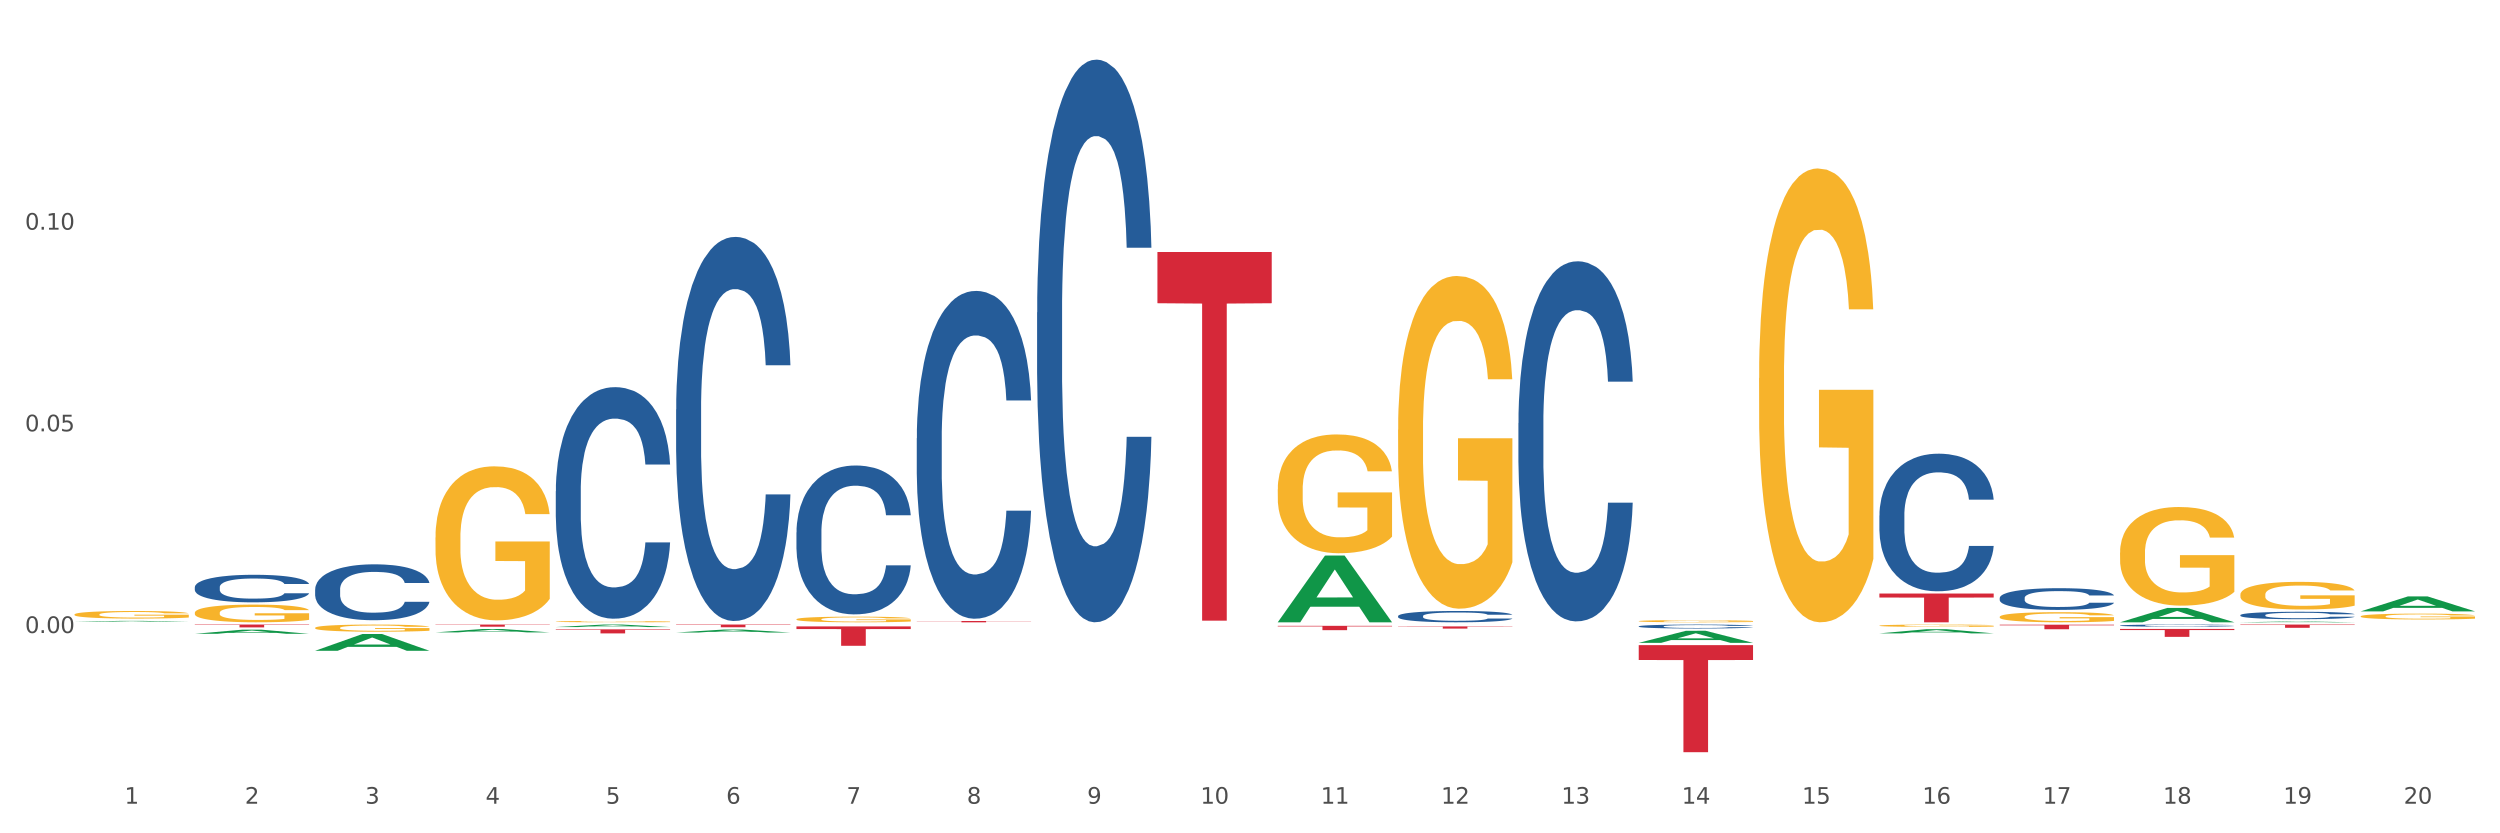 <?xml version="1.0" encoding="utf-8" standalone="no"?>
<!DOCTYPE svg PUBLIC "-//W3C//DTD SVG 1.1//EN"
  "http://www.w3.org/Graphics/SVG/1.1/DTD/svg11.dtd">
<svg xmlns:xlink="http://www.w3.org/1999/xlink" width="1080pt" height="360pt" viewBox="0 0 1080 360" xmlns="http://www.w3.org/2000/svg" version="1.1">
 <rect x="0" y="0" width="1080" height="360" fill="#333333" stroke="none"/>
 <defs>
  <style type="text/css">*{stroke-linejoin: round; stroke-linecap: butt}</style>
 </defs>
 <g id="figure_1">
  <g id="patch_1">
   <path d="M 0 360 
L 1080 360 
L 1080 0 
L 0 0 
z
" style="fill: #ffffff; stroke: #ffffff; stroke-linejoin: miter"/>
  </g>
  <g id="axes_1">
   <g id="matplotlib.axis_1">
    <g id="xtick_1">
     <g id="text_1">
      <!-- 1 -->
      <g style="fill: #4d4d4d" transform="translate(53.812 347.204) scale(0.096 -0.096)">
       <defs>
        <path id="DejaVuSans-31" d="M 794 531 
L 1825 531 
L 1825 4091 
L 703 3866 
L 703 4441 
L 1819 4666 
L 2450 4666 
L 2450 531 
L 3481 531 
L 3481 0 
L 794 0 
L 794 531 
z
" transform="scale(0.016)"/>
       </defs>
       <use xlink:href="#DejaVuSans-31"/>
      </g>
     </g>
    </g>
    <g id="xtick_2">
     <g id="text_2">
      <!-- 2 -->
      <g style="fill: #4d4d4d" transform="translate(105.793 347.204) scale(0.096 -0.096)">
       <defs>
        <path id="DejaVuSans-32" d="M 1228 531 
L 3431 531 
L 3431 0 
L 469 0 
L 469 531 
Q 828 903 1448 1529 
Q 2069 2156 2228 2338 
Q 2531 2678 2651 2914 
Q 2772 3150 2772 3378 
Q 2772 3750 2511 3984 
Q 2250 4219 1831 4219 
Q 1534 4219 1204 4116 
Q 875 4013 500 3803 
L 500 4441 
Q 881 4594 1212 4672 
Q 1544 4750 1819 4750 
Q 2544 4750 2975 4387 
Q 3406 4025 3406 3419 
Q 3406 3131 3298 2873 
Q 3191 2616 2906 2266 
Q 2828 2175 2409 1742 
Q 1991 1309 1228 531 
z
" transform="scale(0.016)"/>
       </defs>
       <use xlink:href="#DejaVuSans-32"/>
      </g>
     </g>
    </g>
    <g id="xtick_3">
     <g id="text_3">
      <!-- 3 -->
      <g style="fill: #4d4d4d" transform="translate(157.774 347.204) scale(0.096 -0.096)">
       <defs>
        <path id="DejaVuSans-33" d="M 2597 2516 
Q 3050 2419 3304 2112 
Q 3559 1806 3559 1356 
Q 3559 666 3084 287 
Q 2609 -91 1734 -91 
Q 1441 -91 1130 -33 
Q 819 25 488 141 
L 488 750 
Q 750 597 1062 519 
Q 1375 441 1716 441 
Q 2309 441 2620 675 
Q 2931 909 2931 1356 
Q 2931 1769 2642 2001 
Q 2353 2234 1838 2234 
L 1294 2234 
L 1294 2753 
L 1863 2753 
Q 2328 2753 2575 2939 
Q 2822 3125 2822 3475 
Q 2822 3834 2567 4026 
Q 2313 4219 1838 4219 
Q 1578 4219 1281 4162 
Q 984 4106 628 3988 
L 628 4550 
Q 988 4650 1302 4700 
Q 1616 4750 1894 4750 
Q 2613 4750 3031 4423 
Q 3450 4097 3450 3541 
Q 3450 3153 3228 2886 
Q 3006 2619 2597 2516 
z
" transform="scale(0.016)"/>
       </defs>
       <use xlink:href="#DejaVuSans-33"/>
      </g>
     </g>
    </g>
    <g id="xtick_4">
     <g id="text_4">
      <!-- 4 -->
      <g style="fill: #4d4d4d" transform="translate(209.756 347.204) scale(0.096 -0.096)">
       <defs>
        <path id="DejaVuSans-34" d="M 2419 4116 
L 825 1625 
L 2419 1625 
L 2419 4116 
z
M 2253 4666 
L 3047 4666 
L 3047 1625 
L 3713 1625 
L 3713 1100 
L 3047 1100 
L 3047 0 
L 2419 0 
L 2419 1100 
L 313 1100 
L 313 1709 
L 2253 4666 
z
" transform="scale(0.016)"/>
       </defs>
       <use xlink:href="#DejaVuSans-34"/>
      </g>
     </g>
    </g>
    <g id="xtick_5">
     <g id="text_5">
      <!-- 5 -->
      <g style="fill: #4d4d4d" transform="translate(261.737 347.204) scale(0.096 -0.096)">
       <defs>
        <path id="DejaVuSans-35" d="M 691 4666 
L 3169 4666 
L 3169 4134 
L 1269 4134 
L 1269 2991 
Q 1406 3038 1543 3061 
Q 1681 3084 1819 3084 
Q 2600 3084 3056 2656 
Q 3513 2228 3513 1497 
Q 3513 744 3044 326 
Q 2575 -91 1722 -91 
Q 1428 -91 1123 -41 
Q 819 9 494 109 
L 494 744 
Q 775 591 1075 516 
Q 1375 441 1709 441 
Q 2250 441 2565 725 
Q 2881 1009 2881 1497 
Q 2881 1984 2565 2268 
Q 2250 2553 1709 2553 
Q 1456 2553 1204 2497 
Q 953 2441 691 2322 
L 691 4666 
z
" transform="scale(0.016)"/>
       </defs>
       <use xlink:href="#DejaVuSans-35"/>
      </g>
     </g>
    </g>
    <g id="xtick_6">
     <g id="text_6">
      <!-- 6 -->
      <g style="fill: #4d4d4d" transform="translate(313.718 347.204) scale(0.096 -0.096)">
       <defs>
        <path id="DejaVuSans-36" d="M 2113 2584 
Q 1688 2584 1439 2293 
Q 1191 2003 1191 1497 
Q 1191 994 1439 701 
Q 1688 409 2113 409 
Q 2538 409 2786 701 
Q 3034 994 3034 1497 
Q 3034 2003 2786 2293 
Q 2538 2584 2113 2584 
z
M 3366 4563 
L 3366 3988 
Q 3128 4100 2886 4159 
Q 2644 4219 2406 4219 
Q 1781 4219 1451 3797 
Q 1122 3375 1075 2522 
Q 1259 2794 1537 2939 
Q 1816 3084 2150 3084 
Q 2853 3084 3261 2657 
Q 3669 2231 3669 1497 
Q 3669 778 3244 343 
Q 2819 -91 2113 -91 
Q 1303 -91 875 529 
Q 447 1150 447 2328 
Q 447 3434 972 4092 
Q 1497 4750 2381 4750 
Q 2619 4750 2861 4703 
Q 3103 4656 3366 4563 
z
" transform="scale(0.016)"/>
       </defs>
       <use xlink:href="#DejaVuSans-36"/>
      </g>
     </g>
    </g>
    <g id="xtick_7">
     <g id="text_7">
      <!-- 7 -->
      <g style="fill: #4d4d4d" transform="translate(365.699 347.204) scale(0.096 -0.096)">
       <defs>
        <path id="DejaVuSans-37" d="M 525 4666 
L 3525 4666 
L 3525 4397 
L 1831 0 
L 1172 0 
L 2766 4134 
L 525 4134 
L 525 4666 
z
" transform="scale(0.016)"/>
       </defs>
       <use xlink:href="#DejaVuSans-37"/>
      </g>
     </g>
    </g>
    <g id="xtick_8">
     <g id="text_8">
      <!-- 8 -->
      <g style="fill: #4d4d4d" transform="translate(417.68 347.204) scale(0.096 -0.096)">
       <defs>
        <path id="DejaVuSans-38" d="M 2034 2216 
Q 1584 2216 1326 1975 
Q 1069 1734 1069 1313 
Q 1069 891 1326 650 
Q 1584 409 2034 409 
Q 2484 409 2743 651 
Q 3003 894 3003 1313 
Q 3003 1734 2745 1975 
Q 2488 2216 2034 2216 
z
M 1403 2484 
Q 997 2584 770 2862 
Q 544 3141 544 3541 
Q 544 4100 942 4425 
Q 1341 4750 2034 4750 
Q 2731 4750 3128 4425 
Q 3525 4100 3525 3541 
Q 3525 3141 3298 2862 
Q 3072 2584 2669 2484 
Q 3125 2378 3379 2068 
Q 3634 1759 3634 1313 
Q 3634 634 3220 271 
Q 2806 -91 2034 -91 
Q 1263 -91 848 271 
Q 434 634 434 1313 
Q 434 1759 690 2068 
Q 947 2378 1403 2484 
z
M 1172 3481 
Q 1172 3119 1398 2916 
Q 1625 2713 2034 2713 
Q 2441 2713 2670 2916 
Q 2900 3119 2900 3481 
Q 2900 3844 2670 4047 
Q 2441 4250 2034 4250 
Q 1625 4250 1398 4047 
Q 1172 3844 1172 3481 
z
" transform="scale(0.016)"/>
       </defs>
       <use xlink:href="#DejaVuSans-38"/>
      </g>
     </g>
    </g>
    <g id="xtick_9">
     <g id="text_9">
      <!-- 9 -->
      <g style="fill: #4d4d4d" transform="translate(469.662 347.204) scale(0.096 -0.096)">
       <defs>
        <path id="DejaVuSans-39" d="M 703 97 
L 703 672 
Q 941 559 1184 500 
Q 1428 441 1663 441 
Q 2288 441 2617 861 
Q 2947 1281 2994 2138 
Q 2813 1869 2534 1725 
Q 2256 1581 1919 1581 
Q 1219 1581 811 2004 
Q 403 2428 403 3163 
Q 403 3881 828 4315 
Q 1253 4750 1959 4750 
Q 2769 4750 3195 4129 
Q 3622 3509 3622 2328 
Q 3622 1225 3098 567 
Q 2575 -91 1691 -91 
Q 1453 -91 1209 -44 
Q 966 3 703 97 
z
M 1959 2075 
Q 2384 2075 2632 2365 
Q 2881 2656 2881 3163 
Q 2881 3666 2632 3958 
Q 2384 4250 1959 4250 
Q 1534 4250 1286 3958 
Q 1038 3666 1038 3163 
Q 1038 2656 1286 2365 
Q 1534 2075 1959 2075 
z
" transform="scale(0.016)"/>
       </defs>
       <use xlink:href="#DejaVuSans-39"/>
      </g>
     </g>
    </g>
    <g id="xtick_10">
     <g id="text_10">
      <!-- 10 -->
      <g style="fill: #4d4d4d" transform="translate(518.589 347.204) scale(0.096 -0.096)">
       <defs>
        <path id="DejaVuSans-30" d="M 2034 4250 
Q 1547 4250 1301 3770 
Q 1056 3291 1056 2328 
Q 1056 1369 1301 889 
Q 1547 409 2034 409 
Q 2525 409 2770 889 
Q 3016 1369 3016 2328 
Q 3016 3291 2770 3770 
Q 2525 4250 2034 4250 
z
M 2034 4750 
Q 2819 4750 3233 4129 
Q 3647 3509 3647 2328 
Q 3647 1150 3233 529 
Q 2819 -91 2034 -91 
Q 1250 -91 836 529 
Q 422 1150 422 2328 
Q 422 3509 836 4129 
Q 1250 4750 2034 4750 
z
" transform="scale(0.016)"/>
       </defs>
       <use xlink:href="#DejaVuSans-31"/>
       <use xlink:href="#DejaVuSans-30" transform="translate(63.623 0)"/>
      </g>
     </g>
    </g>
    <g id="xtick_11">
     <g id="text_11">
      <!-- 11 -->
      <g style="fill: #4d4d4d" transform="translate(570.57 347.204) scale(0.096 -0.096)">
       <use xlink:href="#DejaVuSans-31"/>
       <use xlink:href="#DejaVuSans-31" transform="translate(63.623 0)"/>
      </g>
     </g>
    </g>
    <g id="xtick_12">
     <g id="text_12">
      <!-- 12 -->
      <g style="fill: #4d4d4d" transform="translate(622.551 347.204) scale(0.096 -0.096)">
       <use xlink:href="#DejaVuSans-31"/>
       <use xlink:href="#DejaVuSans-32" transform="translate(63.623 0)"/>
      </g>
     </g>
    </g>
    <g id="xtick_13">
     <g id="text_13">
      <!-- 13 -->
      <g style="fill: #4d4d4d" transform="translate(674.533 347.204) scale(0.096 -0.096)">
       <use xlink:href="#DejaVuSans-31"/>
       <use xlink:href="#DejaVuSans-33" transform="translate(63.623 0)"/>
      </g>
     </g>
    </g>
    <g id="xtick_14">
     <g id="text_14">
      <!-- 14 -->
      <g style="fill: #4d4d4d" transform="translate(726.514 347.204) scale(0.096 -0.096)">
       <use xlink:href="#DejaVuSans-31"/>
       <use xlink:href="#DejaVuSans-34" transform="translate(63.623 0)"/>
      </g>
     </g>
    </g>
    <g id="xtick_15">
     <g id="text_15">
      <!-- 15 -->
      <g style="fill: #4d4d4d" transform="translate(778.495 347.204) scale(0.096 -0.096)">
       <use xlink:href="#DejaVuSans-31"/>
       <use xlink:href="#DejaVuSans-35" transform="translate(63.623 0)"/>
      </g>
     </g>
    </g>
    <g id="xtick_16">
     <g id="text_16">
      <!-- 16 -->
      <g style="fill: #4d4d4d" transform="translate(830.476 347.204) scale(0.096 -0.096)">
       <use xlink:href="#DejaVuSans-31"/>
       <use xlink:href="#DejaVuSans-36" transform="translate(63.623 0)"/>
      </g>
     </g>
    </g>
    <g id="xtick_17">
     <g id="text_17">
      <!-- 17 -->
      <g style="fill: #4d4d4d" transform="translate(882.457 347.204) scale(0.096 -0.096)">
       <use xlink:href="#DejaVuSans-31"/>
       <use xlink:href="#DejaVuSans-37" transform="translate(63.623 0)"/>
      </g>
     </g>
    </g>
    <g id="xtick_18">
     <g id="text_18">
      <!-- 18 -->
      <g style="fill: #4d4d4d" transform="translate(934.439 347.204) scale(0.096 -0.096)">
       <use xlink:href="#DejaVuSans-31"/>
       <use xlink:href="#DejaVuSans-38" transform="translate(63.623 0)"/>
      </g>
     </g>
    </g>
    <g id="xtick_19">
     <g id="text_19">
      <!-- 19 -->
      <g style="fill: #4d4d4d" transform="translate(986.42 347.204) scale(0.096 -0.096)">
       <use xlink:href="#DejaVuSans-31"/>
       <use xlink:href="#DejaVuSans-39" transform="translate(63.623 0)"/>
      </g>
     </g>
    </g>
    <g id="xtick_20">
     <g id="text_20">
      <!-- 20 -->
      <g style="fill: #4d4d4d" transform="translate(1038.401 347.204) scale(0.096 -0.096)">
       <use xlink:href="#DejaVuSans-32"/>
       <use xlink:href="#DejaVuSans-30" transform="translate(63.623 0)"/>
      </g>
     </g>
    </g>
    <g id="xtick_21"/>
    <g id="xtick_22"/>
    <g id="xtick_23"/>
    <g id="xtick_24"/>
    <g id="xtick_25"/>
    <g id="xtick_26"/>
    <g id="xtick_27"/>
    <g id="xtick_28"/>
    <g id="xtick_29"/>
    <g id="xtick_30"/>
    <g id="xtick_31"/>
    <g id="xtick_32"/>
    <g id="xtick_33"/>
    <g id="xtick_34"/>
    <g id="xtick_35"/>
    <g id="xtick_36"/>
    <g id="xtick_37"/>
    <g id="xtick_38"/>
    <g id="xtick_39"/>
   </g>
   <g id="matplotlib.axis_2">
    <g id="ytick_1">
     <g id="text_21">
      <!-- 0.00 -->
      <g style="fill: #4d4d4d" transform="translate(10.8 273.459) scale(0.096 -0.096)">
       <defs>
        <path id="DejaVuSans-2e" d="M 684 794 
L 1344 794 
L 1344 0 
L 684 0 
L 684 794 
z
" transform="scale(0.016)"/>
       </defs>
       <use xlink:href="#DejaVuSans-30"/>
       <use xlink:href="#DejaVuSans-2e" transform="translate(63.623 0)"/>
       <use xlink:href="#DejaVuSans-30" transform="translate(95.41 0)"/>
       <use xlink:href="#DejaVuSans-30" transform="translate(159.033 0)"/>
      </g>
     </g>
    </g>
    <g id="ytick_2">
     <g id="text_22">
      <!-- 0.05 -->
      <g style="fill: #4d4d4d" transform="translate(10.8 186.338) scale(0.096 -0.096)">
       <use xlink:href="#DejaVuSans-30"/>
       <use xlink:href="#DejaVuSans-2e" transform="translate(63.623 0)"/>
       <use xlink:href="#DejaVuSans-30" transform="translate(95.41 0)"/>
       <use xlink:href="#DejaVuSans-35" transform="translate(159.033 0)"/>
      </g>
     </g>
    </g>
    <g id="ytick_3">
     <g id="text_23">
      <!-- 0.10 -->
      <g style="fill: #4d4d4d" transform="translate(10.8 99.218) scale(0.096 -0.096)">
       <use xlink:href="#DejaVuSans-30"/>
       <use xlink:href="#DejaVuSans-2e" transform="translate(63.623 0)"/>
       <use xlink:href="#DejaVuSans-31" transform="translate(95.41 0)"/>
       <use xlink:href="#DejaVuSans-30" transform="translate(159.033 0)"/>
      </g>
     </g>
    </g>
    <g id="ytick_4"/>
    <g id="ytick_5"/>
    <g id="ytick_6"/>
    <g id="ytick_7"/>
   </g>
   <g id="PolyCollection_1">
    <path d="M 32.175 268.614 
L 32.226 268.613 
L 52.59 268.205 
L 61.041 268.204 
L 81.557 268.615 
L 71.783 268.615 
L 67.353 268.519 
L 46.328 268.519 
L 46.175 268.521 
L 41.899 268.615 
L 32.175 268.615 
L 32.175 268.614 
L 48.975 268.462 
L 64.706 268.462 
L 56.917 268.292 
L 56.815 268.291 
L 56.713 268.292 
L 48.924 268.462 
L 48.975 268.462 
L 32.175 268.614 
z
" clip-path="url(#p994478d1c6)" style="fill: #109648"/>
    <path d="M 84.156 273.806 
L 84.207 273.805 
L 104.571 272.025 
L 113.022 272.023 
L 133.538 273.81 
L 123.764 273.81 
L 119.335 273.394 
L 98.309 273.394 
L 98.156 273.401 
L 93.88 273.81 
L 84.156 273.81 
L 84.156 273.806 
L 100.956 273.146 
L 116.687 273.144 
L 108.898 272.404 
L 108.796 272.401 
L 108.695 272.406 
L 100.905 273.144 
L 100.956 273.146 
L 84.156 273.806 
z
" clip-path="url(#p994478d1c6)" style="fill: #109648"/>
    <path d="M 136.137 281.128 
L 136.188 281.121 
L 156.552 273.891 
L 165.003 273.884 
L 185.52 281.141 
L 175.745 281.141 
L 171.316 279.451 
L 150.29 279.451 
L 150.137 279.479 
L 145.861 281.141 
L 136.137 281.141 
L 136.137 281.128 
L 152.938 278.443 
L 168.669 278.436 
L 160.879 275.431 
L 160.778 275.417 
L 160.676 275.438 
L 152.887 278.436 
L 152.938 278.443 
L 136.137 281.128 
z
" clip-path="url(#p994478d1c6)" style="fill: #109648"/>
    <path d="M 863.874 269.869 
L 913.256 269.869 
L 913.256 270.143 
L 893.831 270.144 
L 893.831 271.836 
L 883.182 271.836 
L 883.182 270.144 
L 863.874 270.143 
L 863.874 269.871 
L 863.874 269.869 
z
" clip-path="url(#p994478d1c6)" style="fill: #d62839"/>
    <path d="M 915.855 238.717 
L 915.914 238.678 
L 915.914 237.278 
L 916.03 236.071 
L 916.613 233.153 
L 917.488 230.74 
L 918.129 229.456 
L 918.771 228.405 
L 919.529 227.355 
L 920.461 226.265 
L 922.152 224.67 
L 923.202 223.852 
L 924.484 222.996 
L 926.816 221.751 
L 928.507 221.051 
L 930.256 220.467 
L 933.113 219.767 
L 934.979 219.455 
L 936.961 219.222 
L 939.351 219.066 
L 941.159 219.027 
L 945.123 219.144 
L 948.505 219.494 
L 950.137 219.767 
L 952.236 220.233 
L 953.344 220.545 
L 955.151 221.167 
L 957.017 221.985 
L 958.3 222.685 
L 960.224 224.008 
L 961.681 225.331 
L 963.022 226.965 
L 963.722 228.094 
L 964.246 229.145 
L 964.713 230.351 
L 965.179 232.258 
L 954.685 232.258 
L 954.277 230.896 
L 953.635 229.612 
L 952.703 228.366 
L 951.886 227.588 
L 950.487 226.615 
L 949.204 225.993 
L 947.863 225.526 
L 946.231 225.137 
L 944.948 224.942 
L 943.141 224.786 
L 939.585 224.825 
L 937.194 225.137 
L 935.562 225.526 
L 934.512 225.876 
L 933.579 226.265 
L 932.53 226.81 
L 931.306 227.627 
L 930.431 228.366 
L 929.557 229.3 
L 928.857 230.234 
L 928.216 231.324 
L 927.691 232.491 
L 927.283 233.697 
L 926.933 235.176 
L 926.641 237.628 
L 926.641 242.959 
L 926.758 244.165 
L 927.05 245.761 
L 927.399 246.967 
L 927.982 248.407 
L 928.507 249.38 
L 929.498 250.78 
L 930.606 251.948 
L 931.48 252.687 
L 932.355 253.31 
L 933.871 254.166 
L 935.562 254.866 
L 937.019 255.294 
L 939.002 255.684 
L 940.342 255.839 
L 941.509 255.917 
L 944.365 255.917 
L 946.406 255.8 
L 948.68 255.528 
L 950.429 255.178 
L 951.886 254.75 
L 953.519 254.049 
L 954.568 253.388 
L 954.568 245.255 
L 941.742 245.216 
L 941.742 239.807 
L 965.238 239.807 
L 965.238 255.684 
L 964.246 256.501 
L 963.139 257.24 
L 961.973 257.902 
L 960.224 258.719 
L 958.125 259.497 
L 956.259 260.042 
L 954.277 260.509 
L 951.945 260.937 
L 948.913 261.326 
L 947.047 261.482 
L 944.715 261.598 
L 941.975 261.637 
L 939.585 261.559 
L 937.252 261.365 
L 934.804 261.015 
L 932.413 260.509 
L 930.606 260.003 
L 928.799 259.38 
L 926.875 258.563 
L 925.359 257.785 
L 924.193 257.084 
L 922.91 256.189 
L 921.511 255.022 
L 920.461 253.971 
L 919.529 252.882 
L 918.537 251.481 
L 917.838 250.275 
L 917.138 248.757 
L 916.73 247.628 
L 916.264 245.877 
L 915.914 243.426 
L 915.855 238.717 
z
" clip-path="url(#p994478d1c6)" style="fill: #f7b32b"/>
    <path d="M 967.837 256.879 
L 967.895 256.868 
L 967.895 256.476 
L 968.012 256.138 
L 968.595 255.32 
L 969.469 254.643 
L 970.11 254.283 
L 970.752 253.989 
L 971.51 253.694 
L 972.443 253.389 
L 974.133 252.942 
L 975.183 252.713 
L 976.465 252.473 
L 978.798 252.124 
L 980.488 251.927 
L 982.237 251.764 
L 985.094 251.567 
L 986.96 251.48 
L 988.942 251.415 
L 991.333 251.371 
L 993.14 251.36 
L 997.104 251.393 
L 1000.486 251.491 
L 1002.118 251.567 
L 1004.217 251.698 
L 1005.325 251.785 
L 1007.132 251.96 
L 1008.998 252.189 
L 1010.281 252.385 
L 1012.205 252.756 
L 1013.662 253.127 
L 1015.003 253.585 
L 1015.703 253.902 
L 1016.228 254.196 
L 1016.694 254.534 
L 1017.16 255.069 
L 1006.666 255.069 
L 1006.258 254.687 
L 1005.617 254.327 
L 1004.684 253.978 
L 1003.868 253.76 
L 1002.468 253.487 
L 1001.186 253.312 
L 999.845 253.182 
L 998.212 253.073 
L 996.93 253.018 
L 995.122 252.974 
L 991.566 252.985 
L 989.175 253.073 
L 987.543 253.182 
L 986.493 253.28 
L 985.561 253.389 
L 984.511 253.542 
L 983.287 253.771 
L 982.412 253.978 
L 981.538 254.24 
L 980.838 254.501 
L 980.197 254.807 
L 979.672 255.134 
L 979.264 255.472 
L 978.914 255.887 
L 978.623 256.574 
L 978.623 258.068 
L 978.739 258.406 
L 979.031 258.854 
L 979.381 259.192 
L 979.964 259.595 
L 980.488 259.868 
L 981.479 260.261 
L 982.587 260.588 
L 983.462 260.795 
L 984.336 260.97 
L 985.852 261.21 
L 987.543 261.406 
L 989 261.526 
L 990.983 261.635 
L 992.324 261.679 
L 993.49 261.7 
L 996.347 261.7 
L 998.387 261.668 
L 1000.661 261.591 
L 1002.41 261.493 
L 1003.868 261.373 
L 1005.5 261.177 
L 1006.549 260.991 
L 1006.549 258.712 
L 993.723 258.701 
L 993.723 257.185 
L 1017.219 257.185 
L 1017.219 261.635 
L 1016.228 261.864 
L 1015.12 262.071 
L 1013.954 262.257 
L 1012.205 262.486 
L 1010.106 262.704 
L 1008.24 262.857 
L 1006.258 262.988 
L 1003.926 263.108 
L 1000.894 263.217 
L 999.028 263.26 
L 996.696 263.293 
L 993.956 263.304 
L 991.566 263.282 
L 989.234 263.228 
L 986.785 263.129 
L 984.395 262.988 
L 982.587 262.846 
L 980.78 262.671 
L 978.856 262.442 
L 977.34 262.224 
L 976.174 262.028 
L 974.891 261.777 
L 973.492 261.45 
L 972.443 261.155 
L 971.51 260.85 
L 970.519 260.457 
L 969.819 260.119 
L 969.119 259.693 
L 968.711 259.377 
L 968.245 258.886 
L 967.895 258.199 
L 967.837 256.879 
z
" clip-path="url(#p994478d1c6)" style="fill: #f7b32b"/>
    <path d="M 84.156 264.723 
L 84.215 264.716 
L 84.215 264.465 
L 84.331 264.248 
L 84.914 263.724 
L 85.789 263.292 
L 86.43 263.061 
L 87.071 262.873 
L 87.829 262.684 
L 88.762 262.489 
L 90.453 262.202 
L 91.502 262.056 
L 92.785 261.902 
L 95.117 261.679 
L 96.808 261.553 
L 98.557 261.448 
L 101.414 261.323 
L 103.279 261.267 
L 105.262 261.225 
L 107.652 261.197 
L 109.459 261.19 
L 113.424 261.211 
L 116.806 261.274 
L 118.438 261.323 
L 120.537 261.406 
L 121.645 261.462 
L 123.452 261.574 
L 125.318 261.721 
L 126.6 261.846 
L 128.524 262.084 
L 129.982 262.321 
L 131.323 262.614 
L 132.022 262.817 
L 132.547 263.005 
L 133.014 263.222 
L 133.48 263.564 
L 122.986 263.564 
L 122.577 263.32 
L 121.936 263.089 
L 121.003 262.866 
L 120.187 262.726 
L 118.788 262.552 
L 117.505 262.44 
L 116.164 262.356 
L 114.532 262.286 
L 113.249 262.251 
L 111.442 262.223 
L 107.885 262.23 
L 105.495 262.286 
L 103.862 262.356 
L 102.813 262.419 
L 101.88 262.489 
L 100.831 262.586 
L 99.606 262.733 
L 98.732 262.866 
L 97.857 263.033 
L 97.158 263.201 
L 96.516 263.396 
L 95.992 263.606 
L 95.583 263.822 
L 95.234 264.088 
L 94.942 264.527 
L 94.942 265.484 
L 95.059 265.7 
L 95.35 265.987 
L 95.7 266.203 
L 96.283 266.461 
L 96.808 266.636 
L 97.799 266.887 
L 98.907 267.097 
L 99.781 267.229 
L 100.656 267.341 
L 102.172 267.495 
L 103.862 267.62 
L 105.32 267.697 
L 107.302 267.767 
L 108.643 267.795 
L 109.809 267.809 
L 112.666 267.809 
L 114.707 267.788 
L 116.98 267.739 
L 118.73 267.676 
L 120.187 267.599 
L 121.82 267.474 
L 122.869 267.355 
L 122.869 265.896 
L 110.042 265.889 
L 110.042 264.918 
L 133.538 264.918 
L 133.538 267.767 
L 132.547 267.914 
L 131.439 268.046 
L 130.273 268.165 
L 128.524 268.311 
L 126.425 268.451 
L 124.56 268.549 
L 122.577 268.633 
L 120.245 268.709 
L 117.214 268.779 
L 115.348 268.807 
L 113.016 268.828 
L 110.276 268.835 
L 107.885 268.821 
L 105.553 268.786 
L 103.104 268.723 
L 100.714 268.633 
L 98.907 268.542 
L 97.099 268.43 
L 95.175 268.284 
L 93.659 268.144 
L 92.493 268.018 
L 91.211 267.858 
L 89.812 267.648 
L 88.762 267.46 
L 87.829 267.264 
L 86.838 267.013 
L 86.138 266.796 
L 85.439 266.524 
L 85.031 266.322 
L 84.564 266.007 
L 84.215 265.568 
L 84.156 264.723 
z
" clip-path="url(#p994478d1c6)" style="fill: #f7b32b"/>
    <path d="M 32.175 265.464 
L 32.233 265.461 
L 32.233 265.353 
L 32.35 265.26 
L 32.933 265.036 
L 33.807 264.85 
L 34.449 264.751 
L 35.09 264.67 
L 35.848 264.589 
L 36.781 264.506 
L 38.472 264.383 
L 39.521 264.32 
L 40.804 264.254 
L 43.136 264.158 
L 44.827 264.104 
L 46.576 264.059 
L 49.433 264.005 
L 51.298 263.981 
L 53.28 263.963 
L 55.671 263.952 
L 57.478 263.949 
L 61.443 263.957 
L 64.824 263.984 
L 66.457 264.005 
L 68.556 264.041 
L 69.663 264.065 
L 71.471 264.113 
L 73.337 264.176 
L 74.619 264.23 
L 76.543 264.332 
L 78.001 264.434 
L 79.342 264.56 
L 80.041 264.646 
L 80.566 264.727 
L 81.032 264.82 
L 81.499 264.967 
L 71.004 264.967 
L 70.596 264.862 
L 69.955 264.763 
L 69.022 264.667 
L 68.206 264.607 
L 66.807 264.533 
L 65.524 264.485 
L 64.183 264.449 
L 62.551 264.419 
L 61.268 264.404 
L 59.461 264.392 
L 55.904 264.395 
L 53.514 264.419 
L 51.881 264.449 
L 50.832 264.476 
L 49.899 264.506 
L 48.849 264.548 
L 47.625 264.61 
L 46.751 264.667 
L 45.876 264.739 
L 45.176 264.811 
L 44.535 264.895 
L 44.01 264.985 
L 43.602 265.078 
L 43.252 265.191 
L 42.961 265.38 
L 42.961 265.791 
L 43.078 265.883 
L 43.369 266.006 
L 43.719 266.099 
L 44.302 266.21 
L 44.827 266.285 
L 45.818 266.393 
L 46.926 266.482 
L 47.8 266.539 
L 48.675 266.587 
L 50.19 266.653 
L 51.881 266.707 
L 53.339 266.74 
L 55.321 266.77 
L 56.662 266.782 
L 57.828 266.788 
L 60.685 266.788 
L 62.725 266.779 
L 64.999 266.758 
L 66.748 266.731 
L 68.206 266.698 
L 69.838 266.644 
L 70.888 266.593 
L 70.888 265.967 
L 58.061 265.964 
L 58.061 265.548 
L 81.557 265.548 
L 81.557 266.77 
L 80.566 266.833 
L 79.458 266.89 
L 78.292 266.941 
L 76.543 267.004 
L 74.444 267.063 
L 72.579 267.105 
L 70.596 267.141 
L 68.264 267.174 
L 65.232 267.204 
L 63.367 267.216 
L 61.035 267.225 
L 58.294 267.228 
L 55.904 267.222 
L 53.572 267.207 
L 51.123 267.18 
L 48.733 267.141 
L 46.926 267.102 
L 45.118 267.054 
L 43.194 266.992 
L 41.678 266.932 
L 40.512 266.878 
L 39.23 266.809 
L 37.83 266.719 
L 36.781 266.638 
L 35.848 266.554 
L 34.857 266.446 
L 34.157 266.354 
L 33.458 266.237 
L 33.05 266.15 
L 32.583 266.015 
L 32.233 265.826 
L 32.175 265.464 
z
" clip-path="url(#p994478d1c6)" style="fill: #f7b32b"/>
    <path d="M 1019.818 266.254 
L 1019.876 266.252 
L 1019.876 266.169 
L 1019.993 266.097 
L 1020.576 265.925 
L 1021.45 265.782 
L 1022.092 265.706 
L 1022.733 265.644 
L 1023.491 265.582 
L 1024.424 265.518 
L 1026.115 265.423 
L 1027.164 265.375 
L 1028.447 265.324 
L 1030.779 265.251 
L 1032.469 265.209 
L 1034.219 265.175 
L 1037.075 265.133 
L 1038.941 265.115 
L 1040.923 265.101 
L 1043.314 265.092 
L 1045.121 265.09 
L 1049.086 265.097 
L 1052.467 265.117 
L 1054.1 265.133 
L 1056.199 265.161 
L 1057.306 265.179 
L 1059.114 265.216 
L 1060.979 265.265 
L 1062.262 265.306 
L 1064.186 265.384 
L 1065.644 265.462 
L 1066.985 265.559 
L 1067.684 265.626 
L 1068.209 265.688 
L 1068.675 265.759 
L 1069.142 265.872 
L 1058.647 265.872 
L 1058.239 265.791 
L 1057.598 265.716 
L 1056.665 265.642 
L 1055.849 265.596 
L 1054.449 265.538 
L 1053.167 265.502 
L 1051.826 265.474 
L 1050.193 265.451 
L 1048.911 265.439 
L 1047.103 265.43 
L 1043.547 265.433 
L 1041.157 265.451 
L 1039.524 265.474 
L 1038.475 265.495 
L 1037.542 265.518 
L 1036.492 265.55 
L 1035.268 265.598 
L 1034.393 265.642 
L 1033.519 265.697 
L 1032.819 265.752 
L 1032.178 265.817 
L 1031.653 265.886 
L 1031.245 265.957 
L 1030.895 266.045 
L 1030.604 266.19 
L 1030.604 266.505 
L 1030.72 266.576 
L 1031.012 266.67 
L 1031.362 266.742 
L 1031.945 266.827 
L 1032.469 266.884 
L 1033.461 266.967 
L 1034.568 267.036 
L 1035.443 267.08 
L 1036.317 267.117 
L 1037.833 267.167 
L 1039.524 267.209 
L 1040.982 267.234 
L 1042.964 267.257 
L 1044.305 267.266 
L 1045.471 267.271 
L 1048.328 267.271 
L 1050.368 267.264 
L 1052.642 267.248 
L 1054.391 267.227 
L 1055.849 267.202 
L 1057.481 267.161 
L 1058.531 267.121 
L 1058.531 266.641 
L 1045.704 266.638 
L 1045.704 266.318 
L 1069.2 266.318 
L 1069.2 267.257 
L 1068.209 267.305 
L 1067.101 267.349 
L 1065.935 267.388 
L 1064.186 267.437 
L 1062.087 267.483 
L 1060.221 267.515 
L 1058.239 267.542 
L 1055.907 267.568 
L 1052.875 267.591 
L 1051.01 267.6 
L 1048.678 267.607 
L 1045.937 267.609 
L 1043.547 267.605 
L 1041.215 267.593 
L 1038.766 267.572 
L 1036.376 267.542 
L 1034.568 267.513 
L 1032.761 267.476 
L 1030.837 267.427 
L 1029.321 267.381 
L 1028.155 267.34 
L 1026.872 267.287 
L 1025.473 267.218 
L 1024.424 267.156 
L 1023.491 267.091 
L 1022.5 267.009 
L 1021.8 266.937 
L 1021.101 266.848 
L 1020.692 266.781 
L 1020.226 266.677 
L 1019.876 266.532 
L 1019.818 266.254 
z
" clip-path="url(#p994478d1c6)" style="fill: #f7b32b"/>
    <path d="M 136.137 271.242 
L 136.196 271.239 
L 136.196 271.138 
L 136.312 271.05 
L 136.895 270.838 
L 137.77 270.662 
L 138.411 270.569 
L 139.053 270.493 
L 139.81 270.416 
L 140.743 270.337 
L 142.434 270.221 
L 143.484 270.162 
L 144.766 270.1 
L 147.098 270.009 
L 148.789 269.958 
L 150.538 269.916 
L 153.395 269.865 
L 155.261 269.842 
L 157.243 269.825 
L 159.633 269.814 
L 161.441 269.811 
L 165.405 269.82 
L 168.787 269.845 
L 170.419 269.865 
L 172.518 269.899 
L 173.626 269.922 
L 175.433 269.967 
L 177.299 270.026 
L 178.582 270.077 
L 180.506 270.173 
L 181.963 270.269 
L 183.304 270.388 
L 184.004 270.47 
L 184.528 270.547 
L 184.995 270.634 
L 185.461 270.773 
L 174.967 270.773 
L 174.559 270.674 
L 173.917 270.58 
L 172.985 270.49 
L 172.168 270.433 
L 170.769 270.363 
L 169.486 270.317 
L 168.145 270.284 
L 166.513 270.255 
L 165.23 270.241 
L 163.423 270.23 
L 159.866 270.233 
L 157.476 270.255 
L 155.844 270.284 
L 154.794 270.309 
L 153.861 270.337 
L 152.812 270.377 
L 151.588 270.436 
L 150.713 270.49 
L 149.838 270.558 
L 149.139 270.626 
L 148.498 270.705 
L 147.973 270.79 
L 147.565 270.877 
L 147.215 270.985 
L 146.923 271.163 
L 146.923 271.55 
L 147.04 271.638 
L 147.331 271.754 
L 147.681 271.842 
L 148.264 271.946 
L 148.789 272.017 
L 149.78 272.119 
L 150.888 272.204 
L 151.762 272.257 
L 152.637 272.303 
L 154.153 272.365 
L 155.844 272.416 
L 157.301 272.447 
L 159.283 272.475 
L 160.624 272.486 
L 161.79 272.492 
L 164.647 272.492 
L 166.688 272.483 
L 168.962 272.464 
L 170.711 272.438 
L 172.168 272.407 
L 173.801 272.356 
L 174.85 272.308 
L 174.85 271.717 
L 162.024 271.714 
L 162.024 271.321 
L 185.52 271.321 
L 185.52 272.475 
L 184.528 272.534 
L 183.421 272.588 
L 182.255 272.636 
L 180.506 272.696 
L 178.407 272.752 
L 176.541 272.792 
L 174.559 272.826 
L 172.227 272.857 
L 169.195 272.885 
L 167.329 272.896 
L 164.997 272.905 
L 162.257 272.908 
L 159.866 272.902 
L 157.534 272.888 
L 155.086 272.862 
L 152.695 272.826 
L 150.888 272.789 
L 149.081 272.744 
L 147.157 272.684 
L 145.641 272.628 
L 144.475 272.577 
L 143.192 272.512 
L 141.793 272.427 
L 140.743 272.351 
L 139.81 272.271 
L 138.819 272.17 
L 138.12 272.082 
L 137.42 271.972 
L 137.012 271.89 
L 136.546 271.762 
L 136.196 271.584 
L 136.137 271.242 
z
" clip-path="url(#p994478d1c6)" style="fill: #f7b32b"/>
    <path d="M 240.1 268.525 
L 240.158 268.525 
L 240.158 268.506 
L 240.275 268.489 
L 240.858 268.45 
L 241.732 268.417 
L 242.374 268.4 
L 243.015 268.386 
L 243.773 268.371 
L 244.706 268.357 
L 246.396 268.335 
L 247.446 268.324 
L 248.729 268.312 
L 251.061 268.296 
L 252.751 268.286 
L 254.501 268.278 
L 257.357 268.269 
L 259.223 268.265 
L 261.205 268.261 
L 263.596 268.259 
L 265.403 268.259 
L 269.368 268.26 
L 272.749 268.265 
L 274.382 268.269 
L 276.481 268.275 
L 277.588 268.279 
L 279.396 268.288 
L 281.261 268.299 
L 282.544 268.308 
L 284.468 268.326 
L 285.926 268.344 
L 287.266 268.366 
L 287.966 268.381 
L 288.491 268.396 
L 288.957 268.412 
L 289.424 268.438 
L 278.929 268.438 
L 278.521 268.419 
L 277.88 268.402 
L 276.947 268.385 
L 276.131 268.375 
L 274.731 268.361 
L 273.449 268.353 
L 272.108 268.347 
L 270.475 268.341 
L 269.193 268.339 
L 267.385 268.337 
L 263.829 268.337 
L 261.438 268.341 
L 259.806 268.347 
L 258.757 268.351 
L 257.824 268.357 
L 256.774 268.364 
L 255.55 268.375 
L 254.675 268.385 
L 253.801 268.398 
L 253.101 268.41 
L 252.46 268.425 
L 251.935 268.441 
L 251.527 268.457 
L 251.177 268.477 
L 250.886 268.51 
L 250.886 268.582 
L 251.002 268.599 
L 251.294 268.62 
L 251.644 268.637 
L 252.227 268.656 
L 252.751 268.669 
L 253.743 268.688 
L 254.85 268.704 
L 255.725 268.714 
L 256.599 268.722 
L 258.115 268.734 
L 259.806 268.744 
L 261.264 268.749 
L 263.246 268.755 
L 264.587 268.757 
L 265.753 268.758 
L 268.61 268.758 
L 270.65 268.756 
L 272.924 268.752 
L 274.673 268.748 
L 276.131 268.742 
L 277.763 268.732 
L 278.813 268.724 
L 278.813 268.614 
L 265.986 268.613 
L 265.986 268.54 
L 289.482 268.54 
L 289.482 268.755 
L 288.491 268.766 
L 287.383 268.776 
L 286.217 268.785 
L 284.468 268.796 
L 282.369 268.806 
L 280.503 268.814 
L 278.521 268.82 
L 276.189 268.826 
L 273.157 268.831 
L 271.292 268.833 
L 268.96 268.835 
L 266.219 268.835 
L 263.829 268.834 
L 261.497 268.831 
L 259.048 268.827 
L 256.658 268.82 
L 254.85 268.813 
L 253.043 268.805 
L 251.119 268.794 
L 249.603 268.783 
L 248.437 268.774 
L 247.154 268.761 
L 245.755 268.746 
L 244.706 268.731 
L 243.773 268.717 
L 242.782 268.698 
L 242.082 268.681 
L 241.382 268.661 
L 240.974 268.646 
L 240.508 268.622 
L 240.158 268.589 
L 240.1 268.525 
z
" clip-path="url(#p994478d1c6)" style="fill: #f7b32b"/>
    <path d="M 188.119 232.201 
L 188.177 232.14 
L 188.177 229.952 
L 188.294 228.068 
L 188.877 223.511 
L 189.751 219.743 
L 190.392 217.737 
L 191.034 216.097 
L 191.792 214.456 
L 192.725 212.754 
L 194.415 210.263 
L 195.465 208.987 
L 196.747 207.65 
L 199.079 205.705 
L 200.77 204.611 
L 202.519 203.7 
L 205.376 202.606 
L 207.242 202.12 
L 209.224 201.755 
L 211.614 201.512 
L 213.422 201.451 
L 217.386 201.633 
L 220.768 202.18 
L 222.4 202.606 
L 224.499 203.335 
L 225.607 203.821 
L 227.414 204.793 
L 229.28 206.07 
L 230.563 207.163 
L 232.487 209.23 
L 233.944 211.296 
L 235.285 213.848 
L 235.985 215.61 
L 236.51 217.251 
L 236.976 219.135 
L 237.442 222.113 
L 226.948 222.113 
L 226.54 219.986 
L 225.899 217.98 
L 224.966 216.036 
L 224.149 214.82 
L 222.75 213.301 
L 221.468 212.329 
L 220.127 211.6 
L 218.494 210.992 
L 217.212 210.688 
L 215.404 210.445 
L 211.848 210.506 
L 209.457 210.992 
L 207.825 211.6 
L 206.775 212.147 
L 205.843 212.754 
L 204.793 213.605 
L 203.569 214.881 
L 202.694 216.036 
L 201.82 217.494 
L 201.12 218.953 
L 200.479 220.654 
L 199.954 222.477 
L 199.546 224.361 
L 199.196 226.671 
L 198.905 230.499 
L 198.905 238.825 
L 199.021 240.709 
L 199.313 243.2 
L 199.662 245.084 
L 200.246 247.332 
L 200.77 248.852 
L 201.761 251.039 
L 202.869 252.863 
L 203.744 254.017 
L 204.618 254.989 
L 206.134 256.326 
L 207.825 257.42 
L 209.282 258.089 
L 211.265 258.696 
L 212.606 258.94 
L 213.772 259.061 
L 216.628 259.061 
L 218.669 258.879 
L 220.943 258.453 
L 222.692 257.906 
L 224.149 257.238 
L 225.782 256.144 
L 226.831 255.111 
L 226.831 242.41 
L 214.005 242.349 
L 214.005 233.902 
L 237.501 233.902 
L 237.501 258.696 
L 236.51 259.973 
L 235.402 261.127 
L 234.236 262.16 
L 232.487 263.437 
L 230.388 264.652 
L 228.522 265.503 
L 226.54 266.232 
L 224.208 266.9 
L 221.176 267.508 
L 219.31 267.751 
L 216.978 267.934 
L 214.238 267.994 
L 211.848 267.873 
L 209.516 267.569 
L 207.067 267.022 
L 204.676 266.232 
L 202.869 265.442 
L 201.062 264.47 
L 199.138 263.193 
L 197.622 261.978 
L 196.456 260.884 
L 195.173 259.486 
L 193.774 257.663 
L 192.725 256.023 
L 191.792 254.321 
L 190.801 252.133 
L 190.101 250.249 
L 189.401 247.879 
L 188.993 246.117 
L 188.527 243.382 
L 188.177 239.554 
L 188.119 232.201 
z
" clip-path="url(#p994478d1c6)" style="fill: #f7b32b"/>
    <path d="M 603.968 185.642 
L 604.027 185.511 
L 604.027 180.785 
L 604.143 176.716 
L 604.726 166.87 
L 605.601 158.731 
L 606.242 154.399 
L 606.883 150.855 
L 607.641 147.311 
L 608.574 143.635 
L 610.265 138.253 
L 611.314 135.496 
L 612.597 132.608 
L 614.929 128.407 
L 616.62 126.045 
L 618.369 124.075 
L 621.226 121.713 
L 623.091 120.662 
L 625.074 119.875 
L 627.464 119.35 
L 629.271 119.218 
L 633.236 119.612 
L 636.618 120.794 
L 638.25 121.713 
L 640.349 123.288 
L 641.457 124.338 
L 643.264 126.438 
L 645.13 129.195 
L 646.412 131.558 
L 648.336 136.021 
L 649.794 140.484 
L 651.135 145.998 
L 651.835 149.805 
L 652.359 153.349 
L 652.826 157.419 
L 653.292 163.851 
L 642.798 163.851 
L 642.39 159.256 
L 641.748 154.924 
L 640.815 150.724 
L 639.999 148.098 
L 638.6 144.816 
L 637.317 142.716 
L 635.976 141.141 
L 634.344 139.828 
L 633.061 139.172 
L 631.254 138.647 
L 627.697 138.778 
L 625.307 139.828 
L 623.674 141.141 
L 622.625 142.322 
L 621.692 143.635 
L 620.643 145.473 
L 619.418 148.23 
L 618.544 150.724 
L 617.669 153.874 
L 616.97 157.025 
L 616.328 160.7 
L 615.804 164.639 
L 615.396 168.708 
L 615.046 173.696 
L 614.754 181.966 
L 614.754 199.951 
L 614.871 204.02 
L 615.162 209.402 
L 615.512 213.472 
L 616.095 218.329 
L 616.62 221.611 
L 617.611 226.336 
L 618.719 230.275 
L 619.593 232.769 
L 620.468 234.869 
L 621.984 237.757 
L 623.674 240.12 
L 625.132 241.564 
L 627.114 242.877 
L 628.455 243.402 
L 629.621 243.664 
L 632.478 243.664 
L 634.519 243.271 
L 636.792 242.352 
L 638.542 241.17 
L 639.999 239.726 
L 641.632 237.363 
L 642.681 235.132 
L 642.681 207.696 
L 629.855 207.565 
L 629.855 189.318 
L 653.35 189.318 
L 653.35 242.877 
L 652.359 245.633 
L 651.251 248.128 
L 650.085 250.359 
L 648.336 253.116 
L 646.237 255.741 
L 644.372 257.579 
L 642.39 259.155 
L 640.057 260.599 
L 637.026 261.911 
L 635.16 262.436 
L 632.828 262.83 
L 630.088 262.961 
L 627.697 262.699 
L 625.365 262.043 
L 622.917 260.861 
L 620.526 259.155 
L 618.719 257.448 
L 616.911 255.348 
L 614.987 252.591 
L 613.472 249.965 
L 612.305 247.603 
L 611.023 244.583 
L 609.624 240.645 
L 608.574 237.101 
L 607.641 233.425 
L 606.65 228.699 
L 605.951 224.63 
L 605.251 219.51 
L 604.843 215.703 
L 604.376 209.796 
L 604.027 201.526 
L 603.968 185.642 
z
" clip-path="url(#p994478d1c6)" style="fill: #f7b32b"/>
    <path d="M 551.987 211.393 
L 552.045 211.347 
L 552.045 209.659 
L 552.162 208.206 
L 552.745 204.69 
L 553.619 201.784 
L 554.261 200.237 
L 554.902 198.971 
L 555.66 197.705 
L 556.593 196.393 
L 558.284 194.471 
L 559.333 193.486 
L 560.616 192.455 
L 562.948 190.955 
L 564.639 190.111 
L 566.388 189.408 
L 569.245 188.564 
L 571.11 188.189 
L 573.093 187.908 
L 575.483 187.721 
L 577.29 187.674 
L 581.255 187.814 
L 584.636 188.236 
L 586.269 188.564 
L 588.368 189.127 
L 589.475 189.502 
L 591.283 190.252 
L 593.149 191.236 
L 594.431 192.08 
L 596.355 193.674 
L 597.813 195.268 
L 599.154 197.237 
L 599.853 198.596 
L 600.378 199.862 
L 600.844 201.315 
L 601.311 203.612 
L 590.816 203.612 
L 590.408 201.971 
L 589.767 200.424 
L 588.834 198.924 
L 588.018 197.987 
L 586.619 196.815 
L 585.336 196.065 
L 583.995 195.502 
L 582.363 195.033 
L 581.08 194.799 
L 579.273 194.611 
L 575.716 194.658 
L 573.326 195.033 
L 571.693 195.502 
L 570.644 195.924 
L 569.711 196.393 
L 568.662 197.049 
L 567.437 198.033 
L 566.563 198.924 
L 565.688 200.049 
L 564.988 201.174 
L 564.347 202.487 
L 563.822 203.893 
L 563.414 205.346 
L 563.064 207.128 
L 562.773 210.081 
L 562.773 216.503 
L 562.89 217.956 
L 563.181 219.878 
L 563.531 221.331 
L 564.114 223.066 
L 564.639 224.238 
L 565.63 225.925 
L 566.738 227.332 
L 567.612 228.222 
L 568.487 228.972 
L 570.002 230.004 
L 571.693 230.847 
L 573.151 231.363 
L 575.133 231.832 
L 576.474 232.019 
L 577.64 232.113 
L 580.497 232.113 
L 582.537 231.972 
L 584.811 231.644 
L 586.56 231.222 
L 588.018 230.707 
L 589.65 229.863 
L 590.7 229.066 
L 590.7 219.269 
L 577.873 219.222 
L 577.873 212.706 
L 601.369 212.706 
L 601.369 231.832 
L 600.378 232.816 
L 599.27 233.707 
L 598.104 234.504 
L 596.355 235.488 
L 594.256 236.426 
L 592.391 237.082 
L 590.408 237.645 
L 588.076 238.16 
L 585.044 238.629 
L 583.179 238.817 
L 580.847 238.957 
L 578.107 239.004 
L 575.716 238.91 
L 573.384 238.676 
L 570.935 238.254 
L 568.545 237.645 
L 566.738 237.035 
L 564.93 236.285 
L 563.006 235.301 
L 561.49 234.363 
L 560.324 233.519 
L 559.042 232.441 
L 557.642 231.035 
L 556.593 229.769 
L 555.66 228.457 
L 554.669 226.769 
L 553.969 225.316 
L 553.27 223.488 
L 552.862 222.128 
L 552.395 220.019 
L 552.045 217.066 
L 551.987 211.393 
z
" clip-path="url(#p994478d1c6)" style="fill: #f7b32b"/>
    <path d="M 707.931 268.325 
L 707.989 268.324 
L 707.989 268.293 
L 708.106 268.266 
L 708.689 268.201 
L 709.563 268.147 
L 710.204 268.119 
L 710.846 268.095 
L 711.604 268.072 
L 712.537 268.047 
L 714.227 268.012 
L 715.277 267.994 
L 716.559 267.975 
L 718.891 267.947 
L 720.582 267.931 
L 722.331 267.918 
L 725.188 267.903 
L 727.054 267.896 
L 729.036 267.891 
L 731.427 267.887 
L 733.234 267.886 
L 737.198 267.889 
L 740.58 267.897 
L 742.212 267.903 
L 744.311 267.913 
L 745.419 267.92 
L 747.226 267.934 
L 749.092 267.952 
L 750.375 267.968 
L 752.299 267.997 
L 753.756 268.027 
L 755.097 268.063 
L 755.797 268.088 
L 756.322 268.112 
L 756.788 268.138 
L 757.254 268.181 
L 746.76 268.181 
L 746.352 268.151 
L 745.711 268.122 
L 744.778 268.094 
L 743.962 268.077 
L 742.562 268.055 
L 741.28 268.041 
L 739.939 268.031 
L 738.306 268.022 
L 737.024 268.018 
L 735.216 268.015 
L 731.66 268.015 
L 729.269 268.022 
L 727.637 268.031 
L 726.587 268.039 
L 725.655 268.047 
L 724.605 268.06 
L 723.381 268.078 
L 722.506 268.094 
L 721.632 268.115 
L 720.932 268.136 
L 720.291 268.16 
L 719.766 268.186 
L 719.358 268.213 
L 719.008 268.246 
L 718.717 268.3 
L 718.717 268.419 
L 718.833 268.446 
L 719.125 268.482 
L 719.475 268.508 
L 720.058 268.541 
L 720.582 268.562 
L 721.573 268.593 
L 722.681 268.619 
L 723.556 268.636 
L 724.43 268.65 
L 725.946 268.669 
L 727.637 268.684 
L 729.094 268.694 
L 731.077 268.703 
L 732.418 268.706 
L 733.584 268.708 
L 736.441 268.708 
L 738.481 268.705 
L 740.755 268.699 
L 742.504 268.691 
L 743.962 268.682 
L 745.594 268.666 
L 746.643 268.651 
L 746.643 268.47 
L 733.817 268.469 
L 733.817 268.349 
L 757.313 268.349 
L 757.313 268.703 
L 756.322 268.721 
L 755.214 268.737 
L 754.048 268.752 
L 752.299 268.77 
L 750.2 268.787 
L 748.334 268.8 
L 746.352 268.81 
L 744.02 268.82 
L 740.988 268.828 
L 739.122 268.832 
L 736.79 268.834 
L 734.05 268.835 
L 731.66 268.833 
L 729.328 268.829 
L 726.879 268.821 
L 724.489 268.81 
L 722.681 268.799 
L 720.874 268.785 
L 718.95 268.767 
L 717.434 268.749 
L 716.268 268.734 
L 714.985 268.714 
L 713.586 268.688 
L 712.537 268.664 
L 711.604 268.64 
L 710.613 268.609 
L 709.913 268.582 
L 709.213 268.548 
L 708.805 268.523 
L 708.339 268.484 
L 707.989 268.43 
L 707.931 268.325 
z
" clip-path="url(#p994478d1c6)" style="fill: #f7b32b"/>
    <path d="M 344.062 267.521 
L 344.121 267.519 
L 344.121 267.439 
L 344.237 267.369 
L 344.82 267.202 
L 345.695 267.064 
L 346.336 266.99 
L 346.977 266.93 
L 347.735 266.87 
L 348.668 266.807 
L 350.359 266.716 
L 351.408 266.669 
L 352.691 266.62 
L 355.023 266.548 
L 356.714 266.508 
L 358.463 266.475 
L 361.32 266.435 
L 363.185 266.417 
L 365.168 266.403 
L 367.558 266.395 
L 369.365 266.392 
L 373.33 266.399 
L 376.712 266.419 
L 378.344 266.435 
L 380.443 266.461 
L 381.551 266.479 
L 383.358 266.515 
L 385.224 266.562 
L 386.506 266.602 
L 388.43 266.678 
L 389.888 266.754 
L 391.229 266.847 
L 391.928 266.912 
L 392.453 266.972 
L 392.92 267.041 
L 393.386 267.151 
L 382.892 267.151 
L 382.484 267.073 
L 381.842 266.999 
L 380.909 266.928 
L 380.093 266.883 
L 378.694 266.827 
L 377.411 266.792 
L 376.07 266.765 
L 374.438 266.743 
L 373.155 266.731 
L 371.348 266.722 
L 367.791 266.725 
L 365.401 266.743 
L 363.768 266.765 
L 362.719 266.785 
L 361.786 266.807 
L 360.737 266.838 
L 359.512 266.885 
L 358.638 266.928 
L 357.763 266.981 
L 357.064 267.035 
L 356.422 267.097 
L 355.898 267.164 
L 355.489 267.233 
L 355.14 267.318 
L 354.848 267.459 
L 354.848 267.764 
L 354.965 267.833 
L 355.256 267.925 
L 355.606 267.994 
L 356.189 268.077 
L 356.714 268.132 
L 357.705 268.213 
L 358.813 268.28 
L 359.687 268.322 
L 360.562 268.358 
L 362.078 268.407 
L 363.768 268.447 
L 365.226 268.471 
L 367.208 268.494 
L 368.549 268.503 
L 369.715 268.507 
L 372.572 268.507 
L 374.613 268.5 
L 376.886 268.485 
L 378.636 268.465 
L 380.093 268.44 
L 381.726 268.4 
L 382.775 268.362 
L 382.775 267.896 
L 369.948 267.894 
L 369.948 267.584 
L 393.444 267.584 
L 393.444 268.494 
L 392.453 268.541 
L 391.345 268.583 
L 390.179 268.621 
L 388.43 268.668 
L 386.331 268.712 
L 384.466 268.744 
L 382.484 268.77 
L 380.151 268.795 
L 377.12 268.817 
L 375.254 268.826 
L 372.922 268.833 
L 370.182 268.835 
L 367.791 268.831 
L 365.459 268.819 
L 363.011 268.799 
L 360.62 268.77 
L 358.813 268.741 
L 357.005 268.706 
L 355.081 268.659 
L 353.566 268.614 
L 352.399 268.574 
L 351.117 268.523 
L 349.718 268.456 
L 348.668 268.396 
L 347.735 268.333 
L 346.744 268.253 
L 346.045 268.184 
L 345.345 268.097 
L 344.937 268.032 
L 344.47 267.932 
L 344.121 267.791 
L 344.062 267.521 
z
" clip-path="url(#p994478d1c6)" style="fill: #f7b32b"/>
    <path d="M 759.912 163.366 
L 759.97 163.187 
L 759.97 156.741 
L 760.087 151.19 
L 760.67 137.76 
L 761.544 126.658 
L 762.186 120.749 
L 762.827 115.914 
L 763.585 111.079 
L 764.518 106.066 
L 766.209 98.724 
L 767.258 94.964 
L 768.541 91.024 
L 770.873 85.294 
L 772.563 82.071 
L 774.313 79.385 
L 777.169 76.162 
L 779.035 74.729 
L 781.017 73.655 
L 783.408 72.939 
L 785.215 72.76 
L 789.18 73.297 
L 792.561 74.908 
L 794.194 76.162 
L 796.293 78.311 
L 797.4 79.743 
L 799.208 82.608 
L 801.073 86.369 
L 802.356 89.592 
L 804.28 95.68 
L 805.738 101.768 
L 807.078 109.289 
L 807.778 114.482 
L 808.303 119.316 
L 808.769 124.867 
L 809.236 133.642 
L 798.741 133.642 
L 798.333 127.374 
L 797.692 121.465 
L 796.759 115.735 
L 795.943 112.154 
L 794.543 107.677 
L 793.261 104.812 
L 791.92 102.663 
L 790.287 100.873 
L 789.005 99.977 
L 787.197 99.261 
L 783.641 99.44 
L 781.251 100.873 
L 779.618 102.663 
L 778.569 104.275 
L 777.636 106.066 
L 776.586 108.573 
L 775.362 112.333 
L 774.487 115.735 
L 773.613 120.033 
L 772.913 124.33 
L 772.272 129.344 
L 771.747 134.716 
L 771.339 140.267 
L 770.989 147.071 
L 770.698 158.352 
L 770.698 182.884 
L 770.814 188.435 
L 771.106 195.777 
L 771.456 201.328 
L 772.039 207.953 
L 772.563 212.43 
L 773.555 218.876 
L 774.662 224.248 
L 775.537 227.65 
L 776.411 230.515 
L 777.927 234.455 
L 779.618 237.678 
L 781.076 239.648 
L 783.058 241.438 
L 784.399 242.155 
L 785.565 242.513 
L 788.422 242.513 
L 790.462 241.975 
L 792.736 240.722 
L 794.485 239.11 
L 795.943 237.141 
L 797.575 233.918 
L 798.625 230.873 
L 798.625 193.449 
L 785.798 193.27 
L 785.798 168.38 
L 809.294 168.38 
L 809.294 241.438 
L 808.303 245.199 
L 807.195 248.601 
L 806.029 251.645 
L 804.28 255.405 
L 802.181 258.987 
L 800.315 261.493 
L 798.333 263.642 
L 796.001 265.612 
L 792.969 267.403 
L 791.104 268.119 
L 788.772 268.656 
L 786.031 268.835 
L 783.641 268.477 
L 781.309 267.582 
L 778.86 265.97 
L 776.47 263.642 
L 774.662 261.314 
L 772.855 258.449 
L 770.931 254.689 
L 769.415 251.108 
L 768.249 247.885 
L 766.966 243.766 
L 765.567 238.394 
L 764.518 233.559 
L 763.585 228.546 
L 762.594 222.099 
L 761.894 216.548 
L 761.194 209.565 
L 760.786 204.372 
L 760.32 196.314 
L 759.97 185.033 
L 759.912 163.366 
z
" clip-path="url(#p994478d1c6)" style="fill: #f7b32b"/>
    <path d="M 811.893 270.282 
L 811.951 270.281 
L 811.951 270.248 
L 812.068 270.219 
L 812.651 270.149 
L 813.526 270.091 
L 814.167 270.061 
L 814.808 270.035 
L 815.566 270.01 
L 816.499 269.984 
L 818.19 269.946 
L 819.239 269.927 
L 820.522 269.906 
L 822.854 269.876 
L 824.545 269.86 
L 826.294 269.846 
L 829.151 269.829 
L 831.016 269.822 
L 832.999 269.816 
L 835.389 269.812 
L 837.196 269.811 
L 841.161 269.814 
L 844.542 269.822 
L 846.175 269.829 
L 848.274 269.84 
L 849.381 269.848 
L 851.189 269.862 
L 853.055 269.882 
L 854.337 269.899 
L 856.261 269.93 
L 857.719 269.962 
L 859.06 270.001 
L 859.759 270.028 
L 860.284 270.053 
L 860.75 270.082 
L 861.217 270.128 
L 850.722 270.128 
L 850.314 270.095 
L 849.673 270.064 
L 848.74 270.035 
L 847.924 270.016 
L 846.525 269.993 
L 845.242 269.978 
L 843.901 269.967 
L 842.269 269.957 
L 840.986 269.953 
L 839.179 269.949 
L 835.622 269.95 
L 833.232 269.957 
L 831.599 269.967 
L 830.55 269.975 
L 829.617 269.984 
L 828.568 269.997 
L 827.343 270.017 
L 826.469 270.035 
L 825.594 270.057 
L 824.894 270.079 
L 824.253 270.105 
L 823.728 270.133 
L 823.32 270.162 
L 822.971 270.197 
L 822.679 270.256 
L 822.679 270.383 
L 822.796 270.412 
L 823.087 270.45 
L 823.437 270.479 
L 824.02 270.513 
L 824.545 270.537 
L 825.536 270.57 
L 826.644 270.598 
L 827.518 270.616 
L 828.393 270.631 
L 829.908 270.651 
L 831.599 270.668 
L 833.057 270.678 
L 835.039 270.687 
L 836.38 270.691 
L 837.546 270.693 
L 840.403 270.693 
L 842.444 270.69 
L 844.717 270.684 
L 846.466 270.675 
L 847.924 270.665 
L 849.556 270.648 
L 850.606 270.633 
L 850.606 270.438 
L 837.779 270.437 
L 837.779 270.308 
L 861.275 270.308 
L 861.275 270.687 
L 860.284 270.707 
L 859.176 270.725 
L 858.01 270.74 
L 856.261 270.76 
L 854.162 270.779 
L 852.297 270.792 
L 850.314 270.803 
L 847.982 270.813 
L 844.951 270.822 
L 843.085 270.826 
L 840.753 270.829 
L 838.013 270.83 
L 835.622 270.828 
L 833.29 270.823 
L 830.841 270.815 
L 828.451 270.803 
L 826.644 270.791 
L 824.836 270.776 
L 822.912 270.756 
L 821.396 270.738 
L 820.23 270.721 
L 818.948 270.699 
L 817.548 270.672 
L 816.499 270.646 
L 815.566 270.62 
L 814.575 270.587 
L 813.875 270.558 
L 813.176 270.522 
L 812.768 270.495 
L 812.301 270.453 
L 811.951 270.394 
L 811.893 270.282 
z
" clip-path="url(#p994478d1c6)" style="fill: #f7b32b"/>
    <path d="M 863.874 266.481 
L 863.933 266.477 
L 863.933 266.333 
L 864.049 266.209 
L 864.632 265.909 
L 865.507 265.661 
L 866.148 265.529 
L 866.789 265.421 
L 867.547 265.313 
L 868.48 265.202 
L 870.171 265.038 
L 871.22 264.954 
L 872.503 264.866 
L 874.835 264.738 
L 876.526 264.666 
L 878.275 264.606 
L 881.132 264.534 
L 882.997 264.502 
L 884.98 264.478 
L 887.37 264.462 
L 889.177 264.458 
L 893.142 264.47 
L 896.524 264.506 
L 898.156 264.534 
L 900.255 264.582 
L 901.363 264.614 
L 903.17 264.678 
L 905.036 264.762 
L 906.318 264.834 
L 908.242 264.97 
L 909.7 265.106 
L 911.041 265.273 
L 911.741 265.389 
L 912.265 265.497 
L 912.732 265.621 
L 913.198 265.817 
L 902.704 265.817 
L 902.296 265.677 
L 901.654 265.545 
L 900.721 265.417 
L 899.905 265.337 
L 898.506 265.237 
L 897.223 265.174 
L 895.882 265.126 
L 894.25 265.086 
L 892.967 265.066 
L 891.16 265.05 
L 887.603 265.054 
L 885.213 265.086 
L 883.58 265.126 
L 882.531 265.162 
L 881.598 265.202 
L 880.549 265.257 
L 879.324 265.341 
L 878.45 265.417 
L 877.575 265.513 
L 876.876 265.609 
L 876.234 265.721 
L 875.71 265.841 
L 875.302 265.965 
L 874.952 266.117 
L 874.66 266.369 
L 874.66 266.916 
L 874.777 267.04 
L 875.068 267.204 
L 875.418 267.328 
L 876.001 267.476 
L 876.526 267.576 
L 877.517 267.72 
L 878.625 267.84 
L 879.499 267.916 
L 880.374 267.98 
L 881.89 268.068 
L 883.58 268.14 
L 885.038 268.184 
L 887.02 268.224 
L 888.361 268.24 
L 889.527 268.248 
L 892.384 268.248 
L 894.425 268.236 
L 896.699 268.208 
L 898.448 268.172 
L 899.905 268.128 
L 901.538 268.056 
L 902.587 267.988 
L 902.587 267.152 
L 889.761 267.148 
L 889.761 266.593 
L 913.256 266.593 
L 913.256 268.224 
L 912.265 268.307 
L 911.158 268.383 
L 909.991 268.451 
L 908.242 268.535 
L 906.143 268.615 
L 904.278 268.671 
L 902.296 268.719 
L 899.963 268.763 
L 896.932 268.803 
L 895.066 268.819 
L 892.734 268.831 
L 889.994 268.835 
L 887.603 268.827 
L 885.271 268.807 
L 882.823 268.771 
L 880.432 268.719 
L 878.625 268.667 
L 876.817 268.603 
L 874.893 268.519 
L 873.378 268.439 
L 872.211 268.367 
L 870.929 268.275 
L 869.53 268.156 
L 868.48 268.048 
L 867.547 267.936 
L 866.556 267.792 
L 865.857 267.668 
L 865.157 267.512 
L 864.749 267.396 
L 864.282 267.216 
L 863.933 266.964 
L 863.874 266.481 
z
" clip-path="url(#p994478d1c6)" style="fill: #f7b32b"/>
    <path d="M 500.006 108.861 
L 549.388 108.861 
L 549.388 130.994 
L 529.963 131.144 
L 529.963 268.131 
L 519.314 268.131 
L 519.314 131.144 
L 500.006 130.994 
L 500.006 109.011 
L 500.006 108.861 
z
" clip-path="url(#p994478d1c6)" style="fill: #d62839"/>
    <path d="M 707.931 278.688 
L 757.313 278.688 
L 757.313 285.117 
L 737.888 285.16 
L 737.888 324.95 
L 727.239 324.95 
L 727.239 285.16 
L 707.931 285.117 
L 707.931 278.732 
L 707.931 278.688 
z
" clip-path="url(#p994478d1c6)" style="fill: #d62839"/>
    <path d="M 655.949 182.773 
L 656.008 182.631 
L 656.008 178.653 
L 656.183 173.254 
L 656.825 163.309 
L 657.642 155.779 
L 659.043 146.971 
L 659.802 143.277 
L 660.794 139.157 
L 662.837 132.479 
L 665.172 126.796 
L 666.807 123.67 
L 668.032 121.681 
L 670.776 118.13 
L 672.352 116.567 
L 673.986 115.288 
L 675.387 114.436 
L 677.722 113.441 
L 679.59 113.015 
L 681.75 112.873 
L 683.559 113.015 
L 685.952 113.583 
L 689.455 115.288 
L 690.797 116.283 
L 692.607 117.988 
L 694.475 120.261 
L 695.992 122.534 
L 697.743 125.802 
L 699.553 130.064 
L 701.304 135.463 
L 702.53 140.435 
L 703.522 145.692 
L 704.398 152.085 
L 705.04 159.047 
L 705.332 164.872 
L 694.65 164.872 
L 694.358 159.615 
L 693.774 153.932 
L 693.19 150.096 
L 692.548 146.971 
L 691.556 143.419 
L 690.68 141.146 
L 689.221 138.446 
L 687.879 136.741 
L 686.769 135.747 
L 685.427 134.894 
L 682.567 134.042 
L 680.524 134.042 
L 679.24 134.326 
L 677.664 135.036 
L 676.321 136.031 
L 674.745 137.736 
L 673.519 139.583 
L 672.293 141.998 
L 671.593 143.703 
L 670.542 146.829 
L 669.842 149.386 
L 668.908 153.79 
L 668.383 156.916 
L 667.449 165.014 
L 667.04 170.981 
L 666.865 175.101 
L 666.748 179.648 
L 666.748 201.811 
L 667.098 211.757 
L 667.39 216.019 
L 667.857 220.849 
L 668.733 227.101 
L 670.017 233.21 
L 671.359 237.614 
L 672.469 240.314 
L 673.519 242.303 
L 674.57 243.865 
L 675.854 245.286 
L 676.905 246.139 
L 678.481 246.991 
L 680.349 247.417 
L 681.808 247.417 
L 684.785 246.707 
L 686.127 245.997 
L 687.412 245.002 
L 688.812 243.439 
L 689.922 241.734 
L 690.564 240.456 
L 691.614 237.756 
L 692.432 234.915 
L 693.132 231.647 
L 693.599 228.806 
L 694.124 224.543 
L 694.533 219.713 
L 694.65 217.155 
L 705.332 217.155 
L 705.098 222.27 
L 704.689 227.243 
L 703.872 233.92 
L 703.23 237.756 
L 702.238 242.445 
L 701.187 246.423 
L 699.728 250.827 
L 698.385 254.095 
L 696.984 256.936 
L 695.467 259.494 
L 692.723 263.045 
L 691.731 264.04 
L 689.63 265.745 
L 687.995 266.739 
L 685.602 267.734 
L 683.15 268.302 
L 680.582 268.444 
L 678.306 268.16 
L 675.796 267.308 
L 674.22 266.455 
L 672.469 265.177 
L 670.426 263.188 
L 668.499 260.772 
L 666.69 257.931 
L 664.997 254.663 
L 663.421 250.969 
L 661.378 244.86 
L 659.86 238.893 
L 658.751 233.352 
L 657.992 228.663 
L 657.234 222.696 
L 656.825 218.576 
L 656.183 208.631 
L 655.949 199.396 
L 655.949 182.773 
z
" clip-path="url(#p994478d1c6)" style="fill: #255c99"/>
    <path d="M 863.874 258.311 
L 863.933 258.303 
L 863.933 258.063 
L 864.108 257.737 
L 864.75 257.136 
L 865.567 256.682 
L 866.968 256.15 
L 867.727 255.927 
L 868.719 255.679 
L 870.762 255.276 
L 873.097 254.933 
L 874.731 254.744 
L 875.957 254.624 
L 878.701 254.41 
L 880.277 254.315 
L 881.911 254.238 
L 883.312 254.187 
L 885.647 254.127 
L 887.515 254.101 
L 889.674 254.092 
L 891.484 254.101 
L 893.877 254.135 
L 897.379 254.238 
L 898.722 254.298 
L 900.531 254.401 
L 902.399 254.538 
L 903.917 254.675 
L 905.668 254.873 
L 907.478 255.13 
L 909.229 255.456 
L 910.455 255.756 
L 911.447 256.073 
L 912.322 256.459 
L 912.965 256.879 
L 913.256 257.231 
L 902.574 257.231 
L 902.283 256.914 
L 901.699 256.571 
L 901.115 256.339 
L 900.473 256.15 
L 899.481 255.936 
L 898.605 255.799 
L 897.146 255.636 
L 895.803 255.533 
L 894.694 255.473 
L 893.352 255.422 
L 890.492 255.37 
L 888.449 255.37 
L 887.164 255.387 
L 885.588 255.43 
L 884.246 255.49 
L 882.67 255.593 
L 881.444 255.704 
L 880.218 255.85 
L 879.518 255.953 
L 878.467 256.142 
L 877.767 256.296 
L 876.833 256.562 
L 876.307 256.751 
L 875.373 257.239 
L 874.965 257.599 
L 874.79 257.848 
L 874.673 258.123 
L 874.673 259.46 
L 875.023 260.06 
L 875.315 260.318 
L 875.782 260.609 
L 876.658 260.987 
L 877.942 261.355 
L 879.284 261.621 
L 880.393 261.784 
L 881.444 261.904 
L 882.495 261.998 
L 883.779 262.084 
L 884.83 262.136 
L 886.406 262.187 
L 888.273 262.213 
L 889.733 262.213 
L 892.71 262.17 
L 894.052 262.127 
L 895.336 262.067 
L 896.737 261.973 
L 897.846 261.87 
L 898.488 261.793 
L 899.539 261.63 
L 900.356 261.458 
L 901.057 261.261 
L 901.524 261.089 
L 902.049 260.832 
L 902.458 260.541 
L 902.574 260.386 
L 913.256 260.386 
L 913.023 260.695 
L 912.614 260.995 
L 911.797 261.398 
L 911.155 261.63 
L 910.163 261.913 
L 909.112 262.153 
L 907.653 262.419 
L 906.31 262.616 
L 904.909 262.787 
L 903.392 262.942 
L 900.648 263.156 
L 899.656 263.216 
L 897.555 263.319 
L 895.92 263.379 
L 893.527 263.439 
L 891.075 263.473 
L 888.507 263.482 
L 886.23 263.465 
L 883.72 263.413 
L 882.144 263.362 
L 880.393 263.285 
L 878.35 263.165 
L 876.424 263.019 
L 874.615 262.847 
L 872.922 262.65 
L 871.346 262.427 
L 869.303 262.058 
L 867.785 261.698 
L 866.676 261.364 
L 865.917 261.081 
L 865.158 260.721 
L 864.75 260.472 
L 864.108 259.872 
L 863.874 259.314 
L 863.874 258.311 
z
" clip-path="url(#p994478d1c6)" style="fill: #255c99"/>
    <path d="M 811.893 222.701 
L 811.951 222.646 
L 811.951 221.126 
L 812.127 219.063 
L 812.769 215.262 
L 813.586 212.384 
L 814.987 209.017 
L 815.746 207.606 
L 816.738 206.031 
L 818.781 203.479 
L 821.116 201.307 
L 822.75 200.112 
L 823.976 199.352 
L 826.719 197.995 
L 828.295 197.398 
L 829.93 196.909 
L 831.331 196.583 
L 833.666 196.203 
L 835.533 196.04 
L 837.693 195.986 
L 839.503 196.04 
L 841.896 196.257 
L 845.398 196.909 
L 846.741 197.289 
L 848.55 197.941 
L 850.418 198.809 
L 851.936 199.678 
L 853.687 200.927 
L 855.496 202.556 
L 857.248 204.619 
L 858.473 206.52 
L 859.466 208.529 
L 860.341 210.972 
L 860.983 213.633 
L 861.275 215.859 
L 850.593 215.859 
L 850.301 213.85 
L 849.718 211.678 
L 849.134 210.212 
L 848.492 209.017 
L 847.5 207.66 
L 846.624 206.791 
L 845.165 205.76 
L 843.822 205.108 
L 842.713 204.728 
L 841.371 204.402 
L 838.51 204.076 
L 836.467 204.076 
L 835.183 204.185 
L 833.607 204.456 
L 832.265 204.836 
L 830.689 205.488 
L 829.463 206.194 
L 828.237 207.117 
L 827.537 207.769 
L 826.486 208.963 
L 825.785 209.94 
L 824.851 211.624 
L 824.326 212.818 
L 823.392 215.913 
L 822.984 218.194 
L 822.808 219.768 
L 822.692 221.506 
L 822.692 229.977 
L 823.042 233.777 
L 823.334 235.406 
L 823.801 237.252 
L 824.676 239.642 
L 825.961 241.976 
L 827.303 243.66 
L 828.412 244.691 
L 829.463 245.451 
L 830.513 246.049 
L 831.798 246.592 
L 832.848 246.918 
L 834.424 247.243 
L 836.292 247.406 
L 837.752 247.406 
L 840.728 247.135 
L 842.071 246.863 
L 843.355 246.483 
L 844.756 245.886 
L 845.865 245.234 
L 846.507 244.746 
L 847.558 243.714 
L 848.375 242.628 
L 849.076 241.379 
L 849.543 240.293 
L 850.068 238.664 
L 850.476 236.818 
L 850.593 235.841 
L 861.275 235.841 
L 861.042 237.795 
L 860.633 239.696 
L 859.816 242.248 
L 859.174 243.714 
L 858.182 245.506 
L 857.131 247.026 
L 855.672 248.709 
L 854.329 249.958 
L 852.928 251.044 
L 851.41 252.022 
L 848.667 253.379 
L 847.675 253.759 
L 845.573 254.411 
L 843.939 254.791 
L 841.546 255.171 
L 839.094 255.388 
L 836.526 255.442 
L 834.249 255.334 
L 831.739 255.008 
L 830.163 254.682 
L 828.412 254.193 
L 826.369 253.433 
L 824.443 252.51 
L 822.633 251.424 
L 820.941 250.175 
L 819.365 248.764 
L 817.322 246.429 
L 815.804 244.148 
L 814.695 242.031 
L 813.936 240.239 
L 813.177 237.958 
L 812.769 236.384 
L 812.127 232.583 
L 811.893 229.053 
L 811.893 222.701 
z
" clip-path="url(#p994478d1c6)" style="fill: #255c99"/>
    <path d="M 448.025 134.977 
L 448.083 134.755 
L 448.083 128.539 
L 448.258 120.104 
L 448.9 104.565 
L 449.717 92.8 
L 451.118 79.036 
L 451.877 73.265 
L 452.869 66.827 
L 454.912 56.394 
L 457.247 47.514 
L 458.882 42.631 
L 460.107 39.523 
L 462.851 33.973 
L 464.427 31.531 
L 466.061 29.533 
L 467.462 28.201 
L 469.797 26.647 
L 471.665 25.981 
L 473.825 25.759 
L 475.634 25.981 
L 478.027 26.869 
L 481.53 29.533 
L 482.872 31.087 
L 484.682 33.751 
L 486.55 37.303 
L 488.067 40.855 
L 489.818 45.96 
L 491.628 52.62 
L 493.379 61.055 
L 494.605 68.825 
L 495.597 77.038 
L 496.473 87.028 
L 497.115 97.905 
L 497.407 107.007 
L 486.725 107.007 
L 486.433 98.793 
L 485.849 89.914 
L 485.266 83.92 
L 484.623 79.036 
L 483.631 73.487 
L 482.756 69.935 
L 481.296 65.717 
L 479.954 63.053 
L 478.845 61.499 
L 477.502 60.167 
L 474.642 58.836 
L 472.599 58.836 
L 471.315 59.28 
L 469.739 60.389 
L 468.396 61.943 
L 466.82 64.607 
L 465.594 67.493 
L 464.369 71.267 
L 463.668 73.931 
L 462.617 78.814 
L 461.917 82.81 
L 460.983 89.692 
L 460.458 94.575 
L 459.524 107.229 
L 459.115 116.552 
L 458.94 122.99 
L 458.823 130.093 
L 458.823 164.723 
L 459.174 180.262 
L 459.465 186.922 
L 459.932 194.47 
L 460.808 204.237 
L 462.092 213.782 
L 463.435 220.664 
L 464.544 224.882 
L 465.594 227.99 
L 466.645 230.431 
L 467.929 232.651 
L 468.98 233.983 
L 470.556 235.315 
L 472.424 235.981 
L 473.883 235.981 
L 476.86 234.871 
L 478.203 233.761 
L 479.487 232.207 
L 480.888 229.765 
L 481.997 227.102 
L 482.639 225.104 
L 483.69 220.886 
L 484.507 216.446 
L 485.207 211.341 
L 485.674 206.901 
L 486.199 200.241 
L 486.608 192.694 
L 486.725 188.698 
L 497.407 188.698 
L 497.173 196.689 
L 496.765 204.459 
L 495.947 214.892 
L 495.305 220.886 
L 494.313 228.212 
L 493.262 234.427 
L 491.803 241.309 
L 490.461 246.414 
L 489.06 250.854 
L 487.542 254.85 
L 484.799 260.4 
L 483.806 261.954 
L 481.705 264.617 
L 480.07 266.171 
L 477.677 267.725 
L 475.226 268.613 
L 472.657 268.835 
L 470.381 268.391 
L 467.871 267.059 
L 466.295 265.727 
L 464.544 263.729 
L 462.501 260.622 
L 460.574 256.848 
L 458.765 252.408 
L 457.072 247.302 
L 455.496 241.531 
L 453.453 231.985 
L 451.936 222.662 
L 450.826 214.004 
L 450.068 206.679 
L 449.309 197.355 
L 448.9 190.918 
L 448.258 175.379 
L 448.025 160.949 
L 448.025 134.977 
z
" clip-path="url(#p994478d1c6)" style="fill: #255c99"/>
    <path d="M 603.968 266.138 
L 604.027 266.134 
L 604.027 266.008 
L 604.202 265.838 
L 604.844 265.525 
L 605.661 265.288 
L 607.062 265.011 
L 607.821 264.895 
L 608.813 264.765 
L 610.856 264.555 
L 613.191 264.376 
L 614.825 264.278 
L 616.051 264.215 
L 618.795 264.103 
L 620.371 264.054 
L 622.005 264.014 
L 623.406 263.987 
L 625.741 263.956 
L 627.609 263.942 
L 629.768 263.938 
L 631.578 263.942 
L 633.971 263.96 
L 637.473 264.014 
L 638.816 264.045 
L 640.625 264.099 
L 642.493 264.17 
L 644.011 264.242 
L 645.762 264.345 
L 647.572 264.479 
L 649.323 264.649 
L 650.549 264.805 
L 651.541 264.971 
L 652.416 265.172 
L 653.059 265.391 
L 653.35 265.575 
L 642.668 265.575 
L 642.377 265.409 
L 641.793 265.23 
L 641.209 265.109 
L 640.567 265.011 
L 639.575 264.899 
L 638.699 264.828 
L 637.24 264.743 
L 635.897 264.689 
L 634.788 264.658 
L 633.446 264.631 
L 630.586 264.604 
L 628.543 264.604 
L 627.258 264.613 
L 625.682 264.635 
L 624.34 264.667 
L 622.764 264.72 
L 621.538 264.778 
L 620.312 264.855 
L 619.612 264.908 
L 618.561 265.007 
L 617.861 265.087 
L 616.927 265.226 
L 616.401 265.324 
L 615.467 265.579 
L 615.059 265.767 
L 614.884 265.897 
L 614.767 266.04 
L 614.767 266.737 
L 615.117 267.051 
L 615.409 267.185 
L 615.876 267.337 
L 616.752 267.534 
L 618.036 267.726 
L 619.378 267.865 
L 620.487 267.95 
L 621.538 268.012 
L 622.589 268.061 
L 623.873 268.106 
L 624.924 268.133 
L 626.5 268.16 
L 628.367 268.173 
L 629.827 268.173 
L 632.804 268.151 
L 634.146 268.128 
L 635.43 268.097 
L 636.831 268.048 
L 637.94 267.994 
L 638.582 267.954 
L 639.633 267.869 
L 640.45 267.78 
L 641.151 267.677 
L 641.618 267.587 
L 642.143 267.453 
L 642.552 267.301 
L 642.668 267.221 
L 653.35 267.221 
L 653.117 267.382 
L 652.708 267.538 
L 651.891 267.748 
L 651.249 267.869 
L 650.257 268.017 
L 649.206 268.142 
L 647.747 268.281 
L 646.404 268.383 
L 645.003 268.473 
L 643.486 268.553 
L 640.742 268.665 
L 639.75 268.696 
L 637.648 268.75 
L 636.014 268.781 
L 633.621 268.813 
L 631.169 268.831 
L 628.601 268.835 
L 626.324 268.826 
L 623.814 268.799 
L 622.238 268.772 
L 620.487 268.732 
L 618.444 268.67 
L 616.518 268.594 
L 614.709 268.504 
L 613.016 268.401 
L 611.44 268.285 
L 609.397 268.093 
L 607.879 267.905 
L 606.77 267.73 
L 606.011 267.583 
L 605.252 267.395 
L 604.844 267.265 
L 604.202 266.952 
L 603.968 266.661 
L 603.968 266.138 
z
" clip-path="url(#p994478d1c6)" style="fill: #255c99"/>
    <path d="M 915.855 268.823 
L 915.906 268.818 
L 936.27 262.619 
L 944.721 262.614 
L 965.238 268.835 
L 955.463 268.835 
L 951.034 267.386 
L 930.008 267.386 
L 929.856 267.41 
L 925.579 268.835 
L 915.855 268.835 
L 915.855 268.823 
L 932.656 266.522 
L 948.387 266.516 
L 940.597 263.94 
L 940.496 263.928 
L 940.394 263.945 
L 932.605 266.516 
L 932.656 266.522 
L 915.855 268.823 
z
" clip-path="url(#p994478d1c6)" style="fill: #109648"/>
    <path d="M 811.893 273.62 
L 811.944 273.618 
L 832.308 271.808 
L 840.759 271.806 
L 861.275 273.623 
L 851.501 273.623 
L 847.071 273.2 
L 826.046 273.2 
L 825.893 273.207 
L 821.617 273.623 
L 811.893 273.623 
L 811.893 273.62 
L 828.693 272.948 
L 844.424 272.946 
L 836.635 272.193 
L 836.533 272.19 
L 836.431 272.195 
L 828.642 272.946 
L 828.693 272.948 
L 811.893 273.62 
z
" clip-path="url(#p994478d1c6)" style="fill: #109648"/>
    <path d="M 707.931 277.702 
L 707.982 277.697 
L 728.345 272.494 
L 736.796 272.489 
L 757.313 277.712 
L 747.538 277.712 
L 743.109 276.496 
L 722.083 276.496 
L 721.931 276.515 
L 717.654 277.712 
L 707.931 277.712 
L 707.931 277.702 
L 724.731 275.77 
L 740.462 275.765 
L 732.673 273.603 
L 732.571 273.593 
L 732.469 273.607 
L 724.68 275.765 
L 724.731 275.77 
L 707.931 277.702 
z
" clip-path="url(#p994478d1c6)" style="fill: #109648"/>
    <path d="M 551.987 268.781 
L 552.038 268.754 
L 572.402 240.007 
L 580.853 239.98 
L 601.369 268.835 
L 591.595 268.835 
L 587.165 262.116 
L 566.14 262.116 
L 565.987 262.224 
L 561.711 268.835 
L 551.987 268.835 
L 551.987 268.781 
L 568.787 258.106 
L 584.518 258.079 
L 576.729 246.131 
L 576.627 246.076 
L 576.525 246.158 
L 568.736 258.079 
L 568.787 258.106 
L 551.987 268.781 
z
" clip-path="url(#p994478d1c6)" style="fill: #109648"/>
    <path d="M 1019.818 264.101 
L 1019.869 264.095 
L 1040.233 257.644 
L 1048.684 257.638 
L 1069.2 264.113 
L 1059.425 264.113 
L 1054.996 262.606 
L 1033.971 262.606 
L 1033.818 262.63 
L 1029.542 264.113 
L 1019.818 264.113 
L 1019.818 264.101 
L 1036.618 261.706 
L 1052.349 261.7 
L 1044.56 259.018 
L 1044.458 259.006 
L 1044.356 259.024 
L 1036.567 261.7 
L 1036.618 261.706 
L 1019.818 264.101 
z
" clip-path="url(#p994478d1c6)" style="fill: #109648"/>
    <path d="M 967.837 268.834 
L 967.888 268.834 
L 988.251 268.475 
L 996.702 268.475 
L 1017.219 268.835 
L 1007.444 268.835 
L 1003.015 268.751 
L 981.989 268.751 
L 981.837 268.753 
L 977.56 268.835 
L 967.837 268.835 
L 967.837 268.834 
L 984.637 268.701 
L 1000.368 268.701 
L 992.579 268.551 
L 992.477 268.551 
L 992.375 268.552 
L 984.586 268.701 
L 984.637 268.701 
L 967.837 268.834 
z
" clip-path="url(#p994478d1c6)" style="fill: #109648"/>
    <path d="M 915.855 270.226 
L 915.914 270.225 
L 915.914 270.201 
L 916.089 270.169 
L 916.731 270.11 
L 917.548 270.066 
L 918.949 270.013 
L 919.708 269.991 
L 920.7 269.967 
L 922.743 269.928 
L 925.078 269.894 
L 926.713 269.875 
L 927.938 269.864 
L 930.682 269.842 
L 932.258 269.833 
L 933.892 269.826 
L 935.293 269.821 
L 937.628 269.815 
L 939.496 269.812 
L 941.656 269.811 
L 943.465 269.812 
L 945.858 269.816 
L 949.361 269.826 
L 950.703 269.832 
L 952.513 269.842 
L 954.381 269.855 
L 955.898 269.869 
L 957.649 269.888 
L 959.459 269.913 
L 961.21 269.945 
L 962.436 269.975 
L 963.428 270.006 
L 964.304 270.044 
L 964.946 270.085 
L 965.238 270.119 
L 954.556 270.119 
L 954.264 270.088 
L 953.68 270.055 
L 953.096 270.032 
L 952.454 270.013 
L 951.462 269.992 
L 950.586 269.979 
L 949.127 269.963 
L 947.785 269.953 
L 946.676 269.947 
L 945.333 269.942 
L 942.473 269.937 
L 940.43 269.937 
L 939.146 269.938 
L 937.57 269.943 
L 936.227 269.949 
L 934.651 269.959 
L 933.425 269.97 
L 932.199 269.984 
L 931.499 269.994 
L 930.448 270.013 
L 929.748 270.028 
L 928.814 270.054 
L 928.289 270.072 
L 927.355 270.12 
L 926.946 270.156 
L 926.771 270.18 
L 926.654 270.207 
L 926.654 270.338 
L 927.004 270.397 
L 927.296 270.423 
L 927.763 270.451 
L 928.639 270.488 
L 929.923 270.524 
L 931.265 270.551 
L 932.375 270.567 
L 933.425 270.578 
L 934.476 270.588 
L 935.76 270.596 
L 936.811 270.601 
L 938.387 270.606 
L 940.255 270.609 
L 941.714 270.609 
L 944.691 270.604 
L 946.033 270.6 
L 947.318 270.594 
L 948.719 270.585 
L 949.828 270.575 
L 950.47 270.567 
L 951.52 270.551 
L 952.338 270.535 
L 953.038 270.515 
L 953.505 270.498 
L 954.03 270.473 
L 954.439 270.444 
L 954.556 270.429 
L 965.238 270.429 
L 965.004 270.46 
L 964.596 270.489 
L 963.778 270.529 
L 963.136 270.551 
L 962.144 270.579 
L 961.093 270.603 
L 959.634 270.629 
L 958.291 270.648 
L 956.89 270.665 
L 955.373 270.68 
L 952.629 270.701 
L 951.637 270.707 
L 949.536 270.717 
L 947.901 270.723 
L 945.508 270.729 
L 943.056 270.732 
L 940.488 270.733 
L 938.212 270.732 
L 935.702 270.727 
L 934.126 270.721 
L 932.375 270.714 
L 930.332 270.702 
L 928.405 270.688 
L 926.596 270.671 
L 924.903 270.652 
L 923.327 270.63 
L 921.284 270.593 
L 919.766 270.558 
L 918.657 270.525 
L 917.898 270.498 
L 917.14 270.462 
L 916.731 270.438 
L 916.089 270.379 
L 915.855 270.324 
L 915.855 270.226 
z
" clip-path="url(#p994478d1c6)" style="fill: #255c99"/>
    <path d="M 240.1 270.885 
L 240.151 270.883 
L 260.514 269.812 
L 268.965 269.811 
L 289.482 270.887 
L 279.707 270.887 
L 275.278 270.636 
L 254.253 270.636 
L 254.1 270.64 
L 249.824 270.887 
L 240.1 270.887 
L 240.1 270.885 
L 256.9 270.487 
L 272.631 270.486 
L 264.842 270.04 
L 264.74 270.038 
L 264.638 270.042 
L 256.849 270.486 
L 256.9 270.487 
L 240.1 270.885 
z
" clip-path="url(#p994478d1c6)" style="fill: #109648"/>
    <path d="M 707.931 270.576 
L 707.989 270.574 
L 707.989 270.531 
L 708.164 270.472 
L 708.806 270.363 
L 709.623 270.281 
L 711.024 270.184 
L 711.783 270.144 
L 712.775 270.099 
L 714.818 270.026 
L 717.153 269.964 
L 718.788 269.929 
L 720.014 269.908 
L 722.757 269.869 
L 724.333 269.852 
L 725.967 269.838 
L 727.368 269.828 
L 729.703 269.818 
L 731.571 269.813 
L 733.731 269.811 
L 735.54 269.813 
L 737.934 269.819 
L 741.436 269.838 
L 742.778 269.849 
L 744.588 269.867 
L 746.456 269.892 
L 747.973 269.917 
L 749.725 269.953 
L 751.534 269.999 
L 753.285 270.058 
L 754.511 270.113 
L 755.503 270.17 
L 756.379 270.24 
L 757.021 270.316 
L 757.313 270.38 
L 746.631 270.38 
L 746.339 270.323 
L 745.755 270.26 
L 745.172 270.219 
L 744.529 270.184 
L 743.537 270.145 
L 742.662 270.121 
L 741.202 270.091 
L 739.86 270.072 
L 738.751 270.062 
L 737.408 270.052 
L 734.548 270.043 
L 732.505 270.043 
L 731.221 270.046 
L 729.645 270.054 
L 728.302 270.065 
L 726.726 270.083 
L 725.5 270.104 
L 724.275 270.13 
L 723.574 270.149 
L 722.523 270.183 
L 721.823 270.211 
L 720.889 270.259 
L 720.364 270.293 
L 719.43 270.382 
L 719.021 270.447 
L 718.846 270.492 
L 718.729 270.542 
L 718.729 270.784 
L 719.08 270.893 
L 719.371 270.94 
L 719.838 270.993 
L 720.714 271.061 
L 721.998 271.128 
L 723.341 271.176 
L 724.45 271.205 
L 725.5 271.227 
L 726.551 271.244 
L 727.835 271.26 
L 728.886 271.269 
L 730.462 271.278 
L 732.33 271.283 
L 733.789 271.283 
L 736.766 271.275 
L 738.109 271.268 
L 739.393 271.257 
L 740.794 271.24 
L 741.903 271.221 
L 742.545 271.207 
L 743.596 271.177 
L 744.413 271.146 
L 745.113 271.111 
L 745.58 271.08 
L 746.105 271.033 
L 746.514 270.98 
L 746.631 270.952 
L 757.313 270.952 
L 757.079 271.008 
L 756.671 271.062 
L 755.853 271.136 
L 755.211 271.177 
L 754.219 271.229 
L 753.168 271.272 
L 751.709 271.32 
L 750.367 271.356 
L 748.966 271.387 
L 747.448 271.415 
L 744.705 271.454 
L 743.712 271.465 
L 741.611 271.484 
L 739.976 271.495 
L 737.583 271.505 
L 735.132 271.512 
L 732.563 271.513 
L 730.287 271.51 
L 727.777 271.501 
L 726.201 271.491 
L 724.45 271.477 
L 722.407 271.456 
L 720.48 271.429 
L 718.671 271.398 
L 716.978 271.362 
L 715.402 271.322 
L 713.359 271.255 
L 711.842 271.19 
L 710.732 271.129 
L 709.974 271.078 
L 709.215 271.013 
L 708.806 270.968 
L 708.164 270.859 
L 707.931 270.758 
L 707.931 270.576 
z
" clip-path="url(#p994478d1c6)" style="fill: #255c99"/>
    <path d="M 344.062 229.995 
L 344.121 229.937 
L 344.121 228.292 
L 344.296 226.06 
L 344.938 221.948 
L 345.755 218.835 
L 347.156 215.193 
L 347.915 213.666 
L 348.907 211.962 
L 350.95 209.201 
L 353.285 206.852 
L 354.919 205.559 
L 356.145 204.737 
L 358.889 203.268 
L 360.465 202.622 
L 362.099 202.094 
L 363.5 201.741 
L 365.835 201.33 
L 367.703 201.154 
L 369.862 201.095 
L 371.672 201.154 
L 374.065 201.389 
L 377.567 202.094 
L 378.91 202.505 
L 380.719 203.21 
L 382.587 204.15 
L 384.105 205.089 
L 385.856 206.44 
L 387.666 208.203 
L 389.417 210.435 
L 390.643 212.491 
L 391.635 214.664 
L 392.51 217.307 
L 393.153 220.186 
L 393.444 222.594 
L 382.762 222.594 
L 382.471 220.421 
L 381.887 218.071 
L 381.303 216.485 
L 380.661 215.193 
L 379.669 213.724 
L 378.793 212.784 
L 377.334 211.668 
L 375.991 210.964 
L 374.882 210.552 
L 373.54 210.2 
L 370.68 209.847 
L 368.637 209.847 
L 367.352 209.965 
L 365.776 210.259 
L 364.434 210.67 
L 362.858 211.375 
L 361.632 212.138 
L 360.406 213.137 
L 359.706 213.842 
L 358.655 215.134 
L 357.955 216.191 
L 357.021 218.012 
L 356.495 219.305 
L 355.561 222.653 
L 355.153 225.12 
L 354.978 226.823 
L 354.861 228.703 
L 354.861 237.867 
L 355.211 241.979 
L 355.503 243.741 
L 355.97 245.738 
L 356.846 248.323 
L 358.13 250.848 
L 359.472 252.669 
L 360.581 253.785 
L 361.632 254.608 
L 362.683 255.254 
L 363.967 255.841 
L 365.018 256.194 
L 366.594 256.546 
L 368.461 256.722 
L 369.921 256.722 
L 372.898 256.429 
L 374.24 256.135 
L 375.524 255.724 
L 376.925 255.078 
L 378.034 254.373 
L 378.676 253.844 
L 379.727 252.728 
L 380.544 251.553 
L 381.245 250.202 
L 381.712 249.027 
L 382.237 247.265 
L 382.646 245.268 
L 382.762 244.211 
L 393.444 244.211 
L 393.211 246.325 
L 392.802 248.381 
L 391.985 251.142 
L 391.343 252.728 
L 390.351 254.667 
L 389.3 256.311 
L 387.841 258.132 
L 386.498 259.483 
L 385.097 260.658 
L 383.58 261.715 
L 380.836 263.184 
L 379.844 263.595 
L 377.742 264.3 
L 376.108 264.711 
L 373.715 265.122 
L 371.263 265.357 
L 368.695 265.416 
L 366.418 265.299 
L 363.908 264.946 
L 362.332 264.594 
L 360.581 264.065 
L 358.538 263.243 
L 356.612 262.244 
L 354.803 261.069 
L 353.11 259.718 
L 351.534 258.191 
L 349.491 255.665 
L 347.973 253.198 
L 346.864 250.907 
L 346.105 248.969 
L 345.346 246.502 
L 344.938 244.798 
L 344.296 240.686 
L 344.062 236.868 
L 344.062 229.995 
z
" clip-path="url(#p994478d1c6)" style="fill: #255c99"/>
    <path d="M 240.1 212.195 
L 240.158 212.104 
L 240.158 209.546 
L 240.333 206.075 
L 240.975 199.68 
L 241.793 194.838 
L 243.193 189.174 
L 243.952 186.799 
L 244.945 184.149 
L 246.988 179.856 
L 249.322 176.201 
L 250.957 174.192 
L 252.183 172.913 
L 254.926 170.629 
L 256.502 169.624 
L 258.137 168.802 
L 259.537 168.253 
L 261.872 167.614 
L 263.74 167.34 
L 265.9 167.249 
L 267.709 167.34 
L 270.103 167.705 
L 273.605 168.802 
L 274.947 169.441 
L 276.757 170.537 
L 278.625 171.999 
L 280.143 173.461 
L 281.894 175.562 
L 283.703 178.303 
L 285.454 181.774 
L 286.68 184.971 
L 287.672 188.352 
L 288.548 192.463 
L 289.19 196.939 
L 289.482 200.685 
L 278.8 200.685 
L 278.508 197.304 
L 277.924 193.65 
L 277.341 191.184 
L 276.699 189.174 
L 275.706 186.89 
L 274.831 185.428 
L 273.371 183.692 
L 272.029 182.596 
L 270.92 181.957 
L 269.577 181.409 
L 266.717 180.86 
L 264.674 180.86 
L 263.39 181.043 
L 261.814 181.5 
L 260.471 182.139 
L 258.895 183.236 
L 257.67 184.423 
L 256.444 185.976 
L 255.743 187.073 
L 254.693 189.082 
L 253.992 190.727 
L 253.058 193.559 
L 252.533 195.569 
L 251.599 200.776 
L 251.19 204.613 
L 251.015 207.262 
L 250.899 210.186 
L 250.899 224.437 
L 251.249 230.832 
L 251.541 233.572 
L 252.008 236.679 
L 252.883 240.698 
L 254.167 244.626 
L 255.51 247.458 
L 256.619 249.194 
L 257.67 250.473 
L 258.72 251.478 
L 260.004 252.392 
L 261.055 252.94 
L 262.631 253.488 
L 264.499 253.762 
L 265.958 253.762 
L 268.935 253.305 
L 270.278 252.848 
L 271.562 252.209 
L 272.963 251.204 
L 274.072 250.108 
L 274.714 249.286 
L 275.765 247.55 
L 276.582 245.723 
L 277.282 243.622 
L 277.749 241.794 
L 278.275 239.054 
L 278.683 235.948 
L 278.8 234.303 
L 289.482 234.303 
L 289.248 237.592 
L 288.84 240.79 
L 288.023 245.083 
L 287.381 247.55 
L 286.388 250.565 
L 285.338 253.122 
L 283.878 255.954 
L 282.536 258.056 
L 281.135 259.883 
L 279.617 261.527 
L 276.874 263.811 
L 275.881 264.45 
L 273.78 265.547 
L 272.146 266.186 
L 269.752 266.826 
L 267.301 267.191 
L 264.733 267.283 
L 262.456 267.1 
L 259.946 266.552 
L 258.37 266.004 
L 256.619 265.181 
L 254.576 263.902 
L 252.65 262.349 
L 250.84 260.522 
L 249.147 258.421 
L 247.571 256.046 
L 245.528 252.118 
L 244.011 248.281 
L 242.902 244.718 
L 242.143 241.703 
L 241.384 237.866 
L 240.975 235.217 
L 240.333 228.822 
L 240.1 222.884 
L 240.1 212.195 
z
" clip-path="url(#p994478d1c6)" style="fill: #255c99"/>
    <path d="M 292.081 176.899 
L 292.139 176.748 
L 292.139 172.505 
L 292.315 166.746 
L 292.957 156.138 
L 293.774 148.106 
L 295.175 138.71 
L 295.934 134.77 
L 296.926 130.375 
L 298.969 123.253 
L 301.304 117.191 
L 302.938 113.857 
L 304.164 111.736 
L 306.907 107.947 
L 308.483 106.28 
L 310.118 104.916 
L 311.519 104.007 
L 313.854 102.946 
L 315.721 102.491 
L 317.881 102.34 
L 319.691 102.491 
L 322.084 103.098 
L 325.586 104.916 
L 326.929 105.977 
L 328.738 107.795 
L 330.606 110.22 
L 332.124 112.645 
L 333.875 116.13 
L 335.684 120.677 
L 337.436 126.435 
L 338.661 131.739 
L 339.654 137.346 
L 340.529 144.166 
L 341.171 151.592 
L 341.463 157.805 
L 330.781 157.805 
L 330.489 152.198 
L 329.906 146.136 
L 329.322 142.044 
L 328.68 138.71 
L 327.688 134.922 
L 326.812 132.497 
L 325.353 129.618 
L 324.01 127.799 
L 322.901 126.738 
L 321.559 125.829 
L 318.698 124.92 
L 316.655 124.92 
L 315.371 125.223 
L 313.795 125.981 
L 312.453 127.041 
L 310.877 128.86 
L 309.651 130.83 
L 308.425 133.406 
L 307.725 135.225 
L 306.674 138.559 
L 305.973 141.287 
L 305.039 145.984 
L 304.514 149.318 
L 303.58 157.956 
L 303.172 164.321 
L 302.996 168.716 
L 302.88 173.566 
L 302.88 197.206 
L 303.23 207.814 
L 303.522 212.361 
L 303.989 217.513 
L 304.864 224.181 
L 306.149 230.698 
L 307.491 235.396 
L 308.6 238.275 
L 309.651 240.396 
L 310.701 242.063 
L 311.986 243.579 
L 313.036 244.488 
L 314.612 245.397 
L 316.48 245.852 
L 317.94 245.852 
L 320.916 245.094 
L 322.259 244.337 
L 323.543 243.276 
L 324.944 241.609 
L 326.053 239.79 
L 326.695 238.426 
L 327.746 235.547 
L 328.563 232.516 
L 329.264 229.031 
L 329.731 226 
L 330.256 221.453 
L 330.664 216.301 
L 330.781 213.573 
L 341.463 213.573 
L 341.23 219.029 
L 340.821 224.333 
L 340.004 231.455 
L 339.362 235.547 
L 338.369 240.548 
L 337.319 244.791 
L 335.86 249.489 
L 334.517 252.975 
L 333.116 256.006 
L 331.598 258.733 
L 328.855 262.522 
L 327.863 263.583 
L 325.761 265.401 
L 324.127 266.462 
L 321.734 267.523 
L 319.282 268.129 
L 316.714 268.281 
L 314.437 267.977 
L 311.927 267.068 
L 310.351 266.159 
L 308.6 264.795 
L 306.557 262.673 
L 304.631 260.097 
L 302.821 257.066 
L 301.129 253.581 
L 299.553 249.641 
L 297.51 243.124 
L 295.992 236.759 
L 294.883 230.849 
L 294.124 225.848 
L 293.365 219.483 
L 292.957 215.089 
L 292.315 204.481 
L 292.081 194.63 
L 292.081 176.899 
z
" clip-path="url(#p994478d1c6)" style="fill: #255c99"/>
    <path d="M 84.156 253.656 
L 84.215 253.645 
L 84.215 253.341 
L 84.39 252.927 
L 85.032 252.166 
L 85.849 251.59 
L 87.25 250.916 
L 88.009 250.633 
L 89.001 250.317 
L 91.044 249.806 
L 93.379 249.371 
L 95.013 249.132 
L 96.239 248.98 
L 98.983 248.708 
L 100.559 248.588 
L 102.193 248.49 
L 103.594 248.425 
L 105.929 248.349 
L 107.797 248.316 
L 109.956 248.306 
L 111.766 248.316 
L 114.159 248.36 
L 117.661 248.49 
L 119.004 248.567 
L 120.813 248.697 
L 122.681 248.871 
L 124.199 249.045 
L 125.95 249.295 
L 127.76 249.621 
L 129.511 250.035 
L 130.737 250.415 
L 131.729 250.818 
L 132.604 251.307 
L 133.246 251.84 
L 133.538 252.286 
L 122.856 252.286 
L 122.565 251.883 
L 121.981 251.448 
L 121.397 251.155 
L 120.755 250.916 
L 119.763 250.644 
L 118.887 250.47 
L 117.428 250.263 
L 116.085 250.133 
L 114.976 250.056 
L 113.634 249.991 
L 110.774 249.926 
L 108.731 249.926 
L 107.446 249.948 
L 105.87 250.002 
L 104.528 250.078 
L 102.952 250.209 
L 101.726 250.35 
L 100.5 250.535 
L 99.8 250.665 
L 98.749 250.905 
L 98.049 251.1 
L 97.115 251.438 
L 96.589 251.677 
L 95.655 252.297 
L 95.247 252.753 
L 95.072 253.069 
L 94.955 253.417 
L 94.955 255.113 
L 95.305 255.875 
L 95.597 256.201 
L 96.064 256.571 
L 96.94 257.049 
L 98.224 257.517 
L 99.566 257.854 
L 100.675 258.061 
L 101.726 258.213 
L 102.777 258.332 
L 104.061 258.441 
L 105.112 258.506 
L 106.688 258.572 
L 108.555 258.604 
L 110.015 258.604 
L 112.992 258.55 
L 114.334 258.496 
L 115.618 258.419 
L 117.019 258.3 
L 118.128 258.169 
L 118.77 258.071 
L 119.821 257.865 
L 120.638 257.647 
L 121.339 257.397 
L 121.806 257.18 
L 122.331 256.853 
L 122.74 256.484 
L 122.856 256.288 
L 133.538 256.288 
L 133.305 256.679 
L 132.896 257.06 
L 132.079 257.571 
L 131.437 257.865 
L 130.445 258.224 
L 129.394 258.528 
L 127.935 258.865 
L 126.592 259.115 
L 125.191 259.333 
L 123.674 259.529 
L 120.93 259.801 
L 119.938 259.877 
L 117.836 260.007 
L 116.202 260.083 
L 113.809 260.159 
L 111.357 260.203 
L 108.789 260.214 
L 106.512 260.192 
L 104.002 260.127 
L 102.426 260.062 
L 100.675 259.964 
L 98.632 259.811 
L 96.706 259.627 
L 94.897 259.409 
L 93.204 259.159 
L 91.628 258.876 
L 89.585 258.409 
L 88.067 257.952 
L 86.958 257.528 
L 86.199 257.169 
L 85.44 256.712 
L 85.032 256.397 
L 84.39 255.635 
L 84.156 254.929 
L 84.156 253.656 
z
" clip-path="url(#p994478d1c6)" style="fill: #255c99"/>
    <path d="M 551.987 270.358 
L 601.369 270.358 
L 601.369 270.619 
L 581.944 270.62 
L 581.944 272.232 
L 571.295 272.232 
L 571.295 270.62 
L 551.987 270.619 
L 551.987 270.36 
L 551.987 270.358 
z
" clip-path="url(#p994478d1c6)" style="fill: #d62839"/>
    <path d="M 967.837 265.726 
L 967.895 265.723 
L 967.895 265.641 
L 968.07 265.529 
L 968.712 265.323 
L 969.529 265.168 
L 970.93 264.985 
L 971.689 264.909 
L 972.681 264.824 
L 974.724 264.686 
L 977.059 264.568 
L 978.694 264.503 
L 979.92 264.462 
L 982.663 264.389 
L 984.239 264.357 
L 985.873 264.33 
L 987.274 264.312 
L 989.609 264.292 
L 991.477 264.283 
L 993.637 264.28 
L 995.446 264.283 
L 997.84 264.295 
L 1001.342 264.33 
L 1002.684 264.351 
L 1004.494 264.386 
L 1006.362 264.433 
L 1007.879 264.48 
L 1009.631 264.548 
L 1011.44 264.636 
L 1013.191 264.747 
L 1014.417 264.85 
L 1015.409 264.959 
L 1016.285 265.091 
L 1016.927 265.235 
L 1017.219 265.356 
L 1006.537 265.356 
L 1006.245 265.247 
L 1005.661 265.129 
L 1005.078 265.05 
L 1004.435 264.985 
L 1003.443 264.912 
L 1002.568 264.865 
L 1001.108 264.809 
L 999.766 264.774 
L 998.657 264.753 
L 997.314 264.736 
L 994.454 264.718 
L 992.411 264.718 
L 991.127 264.724 
L 989.551 264.739 
L 988.208 264.759 
L 986.632 264.794 
L 985.406 264.833 
L 984.181 264.883 
L 983.48 264.918 
L 982.429 264.983 
L 981.729 265.035 
L 980.795 265.127 
L 980.27 265.191 
L 979.336 265.359 
L 978.927 265.482 
L 978.752 265.567 
L 978.635 265.661 
L 978.635 266.12 
L 978.986 266.326 
L 979.277 266.414 
L 979.744 266.514 
L 980.62 266.643 
L 981.904 266.769 
L 983.247 266.861 
L 984.356 266.916 
L 985.406 266.958 
L 986.457 266.99 
L 987.741 267.019 
L 988.792 267.037 
L 990.368 267.055 
L 992.236 267.063 
L 993.695 267.063 
L 996.672 267.049 
L 998.015 267.034 
L 999.299 267.013 
L 1000.7 266.981 
L 1001.809 266.946 
L 1002.451 266.919 
L 1003.502 266.864 
L 1004.319 266.805 
L 1005.019 266.737 
L 1005.486 266.678 
L 1006.012 266.59 
L 1006.42 266.49 
L 1006.537 266.437 
L 1017.219 266.437 
L 1016.985 266.543 
L 1016.577 266.646 
L 1015.76 266.784 
L 1015.117 266.864 
L 1014.125 266.961 
L 1013.074 267.043 
L 1011.615 267.134 
L 1010.273 267.202 
L 1008.872 267.26 
L 1007.354 267.313 
L 1004.611 267.387 
L 1003.618 267.407 
L 1001.517 267.443 
L 999.883 267.463 
L 997.489 267.484 
L 995.038 267.495 
L 992.469 267.498 
L 990.193 267.493 
L 987.683 267.475 
L 986.107 267.457 
L 984.356 267.431 
L 982.313 267.39 
L 980.386 267.34 
L 978.577 267.281 
L 976.884 267.213 
L 975.308 267.137 
L 973.265 267.01 
L 971.748 266.887 
L 970.638 266.772 
L 969.88 266.675 
L 969.121 266.552 
L 968.712 266.467 
L 968.07 266.261 
L 967.837 266.07 
L 967.837 265.726 
z
" clip-path="url(#p994478d1c6)" style="fill: #255c99"/>
    <path d="M 603.968 270.604 
L 653.35 270.604 
L 653.35 270.734 
L 633.925 270.735 
L 633.925 271.542 
L 623.276 271.542 
L 623.276 270.735 
L 603.968 270.734 
L 603.968 270.605 
L 603.968 270.604 
z
" clip-path="url(#p994478d1c6)" style="fill: #d62839"/>
    <path d="M 396.043 189.308 
L 396.102 189.179 
L 396.102 185.557 
L 396.277 180.643 
L 396.919 171.59 
L 397.736 164.735 
L 399.137 156.716 
L 399.896 153.354 
L 400.888 149.603 
L 402.931 143.524 
L 405.266 138.351 
L 406.9 135.506 
L 408.126 133.695 
L 410.87 130.462 
L 412.446 129.039 
L 414.08 127.875 
L 415.481 127.099 
L 417.816 126.194 
L 419.684 125.806 
L 421.844 125.676 
L 423.653 125.806 
L 426.046 126.323 
L 429.549 127.875 
L 430.891 128.78 
L 432.701 130.332 
L 434.568 132.402 
L 436.086 134.471 
L 437.837 137.446 
L 439.647 141.326 
L 441.398 146.24 
L 442.624 150.767 
L 443.616 155.552 
L 444.492 161.372 
L 445.134 167.71 
L 445.426 173.012 
L 434.744 173.012 
L 434.452 168.227 
L 433.868 163.054 
L 433.284 159.562 
L 432.642 156.716 
L 431.65 153.483 
L 430.774 151.414 
L 429.315 148.956 
L 427.973 147.404 
L 426.863 146.499 
L 425.521 145.723 
L 422.661 144.947 
L 420.618 144.947 
L 419.334 145.206 
L 417.758 145.852 
L 416.415 146.758 
L 414.839 148.31 
L 413.613 149.991 
L 412.387 152.19 
L 411.687 153.742 
L 410.636 156.587 
L 409.936 158.915 
L 409.002 162.924 
L 408.477 165.77 
L 407.543 173.142 
L 407.134 178.574 
L 406.959 182.324 
L 406.842 186.463 
L 406.842 206.639 
L 407.192 215.692 
L 407.484 219.572 
L 407.951 223.969 
L 408.827 229.66 
L 410.111 235.221 
L 411.453 239.231 
L 412.563 241.688 
L 413.613 243.499 
L 414.664 244.921 
L 415.948 246.215 
L 416.999 246.991 
L 418.575 247.767 
L 420.443 248.155 
L 421.902 248.155 
L 424.879 247.508 
L 426.221 246.861 
L 427.506 245.956 
L 428.906 244.533 
L 430.016 242.981 
L 430.658 241.817 
L 431.708 239.36 
L 432.526 236.773 
L 433.226 233.799 
L 433.693 231.212 
L 434.218 227.332 
L 434.627 222.935 
L 434.744 220.607 
L 445.426 220.607 
L 445.192 225.263 
L 444.783 229.789 
L 443.966 235.868 
L 443.324 239.36 
L 442.332 243.628 
L 441.281 247.249 
L 439.822 251.259 
L 438.479 254.233 
L 437.078 256.82 
L 435.561 259.148 
L 432.817 262.381 
L 431.825 263.286 
L 429.724 264.838 
L 428.089 265.744 
L 425.696 266.649 
L 423.244 267.166 
L 420.676 267.296 
L 418.4 267.037 
L 415.89 266.261 
L 414.314 265.485 
L 412.563 264.321 
L 410.52 262.511 
L 408.593 260.312 
L 406.784 257.725 
L 405.091 254.751 
L 403.515 251.388 
L 401.472 245.827 
L 399.954 240.395 
L 398.845 235.351 
L 398.086 231.083 
L 397.328 225.651 
L 396.919 221.9 
L 396.277 212.847 
L 396.043 204.44 
L 396.043 189.308 
z
" clip-path="url(#p994478d1c6)" style="fill: #255c99"/>
    <path d="M 136.137 254.638 
L 136.196 254.616 
L 136.196 253.998 
L 136.371 253.16 
L 137.013 251.617 
L 137.83 250.448 
L 139.231 249.08 
L 139.99 248.507 
L 140.982 247.867 
L 143.025 246.831 
L 145.36 245.949 
L 146.994 245.464 
L 148.22 245.155 
L 150.964 244.604 
L 152.54 244.361 
L 154.174 244.163 
L 155.575 244.03 
L 157.91 243.876 
L 159.778 243.81 
L 161.938 243.788 
L 163.747 243.81 
L 166.14 243.898 
L 169.643 244.163 
L 170.985 244.317 
L 172.795 244.582 
L 174.662 244.934 
L 176.18 245.287 
L 177.931 245.794 
L 179.741 246.456 
L 181.492 247.294 
L 182.718 248.066 
L 183.71 248.882 
L 184.586 249.874 
L 185.228 250.955 
L 185.52 251.859 
L 174.838 251.859 
L 174.546 251.043 
L 173.962 250.161 
L 173.378 249.566 
L 172.736 249.08 
L 171.744 248.529 
L 170.868 248.176 
L 169.409 247.757 
L 168.067 247.493 
L 166.957 247.338 
L 165.615 247.206 
L 162.755 247.074 
L 160.712 247.074 
L 159.428 247.118 
L 157.852 247.228 
L 156.509 247.382 
L 154.933 247.647 
L 153.707 247.934 
L 152.481 248.309 
L 151.781 248.573 
L 150.73 249.058 
L 150.03 249.455 
L 149.096 250.139 
L 148.57 250.624 
L 147.637 251.881 
L 147.228 252.807 
L 147.053 253.447 
L 146.936 254.153 
L 146.936 257.593 
L 147.286 259.137 
L 147.578 259.798 
L 148.045 260.548 
L 148.921 261.518 
L 150.205 262.467 
L 151.547 263.15 
L 152.656 263.569 
L 153.707 263.878 
L 154.758 264.121 
L 156.042 264.341 
L 157.093 264.473 
L 158.669 264.606 
L 160.537 264.672 
L 161.996 264.672 
L 164.973 264.562 
L 166.315 264.451 
L 167.6 264.297 
L 169 264.054 
L 170.11 263.79 
L 170.752 263.591 
L 171.802 263.172 
L 172.619 262.731 
L 173.32 262.224 
L 173.787 261.783 
L 174.312 261.121 
L 174.721 260.372 
L 174.838 259.975 
L 185.52 259.975 
L 185.286 260.769 
L 184.877 261.54 
L 184.06 262.577 
L 183.418 263.172 
L 182.426 263.9 
L 181.375 264.518 
L 179.916 265.201 
L 178.573 265.708 
L 177.172 266.15 
L 175.655 266.546 
L 172.911 267.098 
L 171.919 267.252 
L 169.818 267.517 
L 168.183 267.671 
L 165.79 267.826 
L 163.338 267.914 
L 160.77 267.936 
L 158.494 267.892 
L 155.984 267.759 
L 154.408 267.627 
L 152.656 267.429 
L 150.613 267.12 
L 148.687 266.745 
L 146.878 266.304 
L 145.185 265.797 
L 143.609 265.223 
L 141.566 264.275 
L 140.048 263.349 
L 138.939 262.489 
L 138.18 261.761 
L 137.422 260.835 
L 137.013 260.195 
L 136.371 258.651 
L 136.137 257.218 
L 136.137 254.638 
z
" clip-path="url(#p994478d1c6)" style="fill: #255c99"/>
    <path d="M 240.1 271.863 
L 289.482 271.863 
L 289.482 272.109 
L 270.057 272.111 
L 270.057 273.636 
L 259.408 273.636 
L 259.408 272.111 
L 240.1 272.109 
L 240.1 271.864 
L 240.1 271.863 
z
" clip-path="url(#p994478d1c6)" style="fill: #d62839"/>
    <path d="M 84.156 269.811 
L 133.538 269.811 
L 133.538 269.983 
L 114.113 269.984 
L 114.113 271.047 
L 103.464 271.047 
L 103.464 269.984 
L 84.156 269.983 
L 84.156 269.812 
L 84.156 269.811 
z
" clip-path="url(#p994478d1c6)" style="fill: #d62839"/>
    <path d="M 188.119 269.811 
L 237.501 269.811 
L 237.501 269.941 
L 218.076 269.941 
L 218.076 270.741 
L 207.427 270.741 
L 207.427 269.941 
L 188.119 269.941 
L 188.119 269.812 
L 188.119 269.811 
z
" clip-path="url(#p994478d1c6)" style="fill: #d62839"/>
    <path d="M 292.081 273.252 
L 292.132 273.25 
L 312.496 271.968 
L 320.947 271.966 
L 341.463 273.254 
L 331.689 273.254 
L 327.259 272.954 
L 306.234 272.954 
L 306.081 272.959 
L 301.805 273.254 
L 292.081 273.254 
L 292.081 273.252 
L 308.881 272.775 
L 324.612 272.774 
L 316.823 272.241 
L 316.721 272.238 
L 316.619 272.242 
L 308.83 272.774 
L 308.881 272.775 
L 292.081 273.252 
z
" clip-path="url(#p994478d1c6)" style="fill: #109648"/>
    <path d="M 915.855 271.709 
L 965.238 271.709 
L 965.238 272.183 
L 945.812 272.186 
L 945.812 275.115 
L 935.164 275.115 
L 935.164 272.186 
L 915.855 272.183 
L 915.855 271.713 
L 915.855 271.709 
z
" clip-path="url(#p994478d1c6)" style="fill: #d62839"/>
    <path d="M 292.081 269.811 
L 341.463 269.811 
L 341.463 269.975 
L 322.038 269.976 
L 322.038 270.99 
L 311.389 270.99 
L 311.389 269.976 
L 292.081 269.975 
L 292.081 269.812 
L 292.081 269.811 
z
" clip-path="url(#p994478d1c6)" style="fill: #d62839"/>
    <path d="M 344.062 270.599 
L 393.444 270.599 
L 393.444 271.765 
L 374.019 271.772 
L 374.019 278.984 
L 363.37 278.984 
L 363.37 271.772 
L 344.062 271.765 
L 344.062 270.607 
L 344.062 270.599 
z
" clip-path="url(#p994478d1c6)" style="fill: #d62839"/>
    <path d="M 396.043 268.272 
L 445.426 268.272 
L 445.426 268.35 
L 426 268.351 
L 426 268.835 
L 415.352 268.835 
L 415.352 268.351 
L 396.043 268.35 
L 396.043 268.273 
L 396.043 268.272 
z
" clip-path="url(#p994478d1c6)" style="fill: #d62839"/>
    <path d="M 188.119 273.197 
L 188.17 273.195 
L 208.533 271.719 
L 216.984 271.717 
L 237.501 273.2 
L 227.726 273.2 
L 223.297 272.854 
L 202.271 272.854 
L 202.119 272.86 
L 197.842 273.2 
L 188.119 273.2 
L 188.119 273.197 
L 204.919 272.648 
L 220.65 272.647 
L 212.861 272.033 
L 212.759 272.031 
L 212.657 272.035 
L 204.868 272.647 
L 204.919 272.648 
L 188.119 273.197 
z
" clip-path="url(#p994478d1c6)" style="fill: #109648"/>
    <path d="M 811.893 256.419 
L 861.275 256.419 
L 861.275 258.144 
L 841.85 258.156 
L 841.85 268.835 
L 831.201 268.835 
L 831.201 258.156 
L 811.893 258.144 
L 811.893 256.43 
L 811.893 256.419 
z
" clip-path="url(#p994478d1c6)" style="fill: #d62839"/>
    <path d="M 967.837 269.811 
L 1017.219 269.811 
L 1017.219 270.006 
L 997.794 270.007 
L 997.794 271.213 
L 987.145 271.213 
L 987.145 270.007 
L 967.837 270.006 
L 967.837 269.813 
L 967.837 269.811 
z
" clip-path="url(#p994478d1c6)" style="fill: #d62839"/>
   </g>
  </g>
 </g>
 <defs>
  <clipPath id="p994478d1c6">
   <rect x="32.175" y="10.8" width="1037.025" height="329.109"/>
  </clipPath>
 </defs>
</svg>
